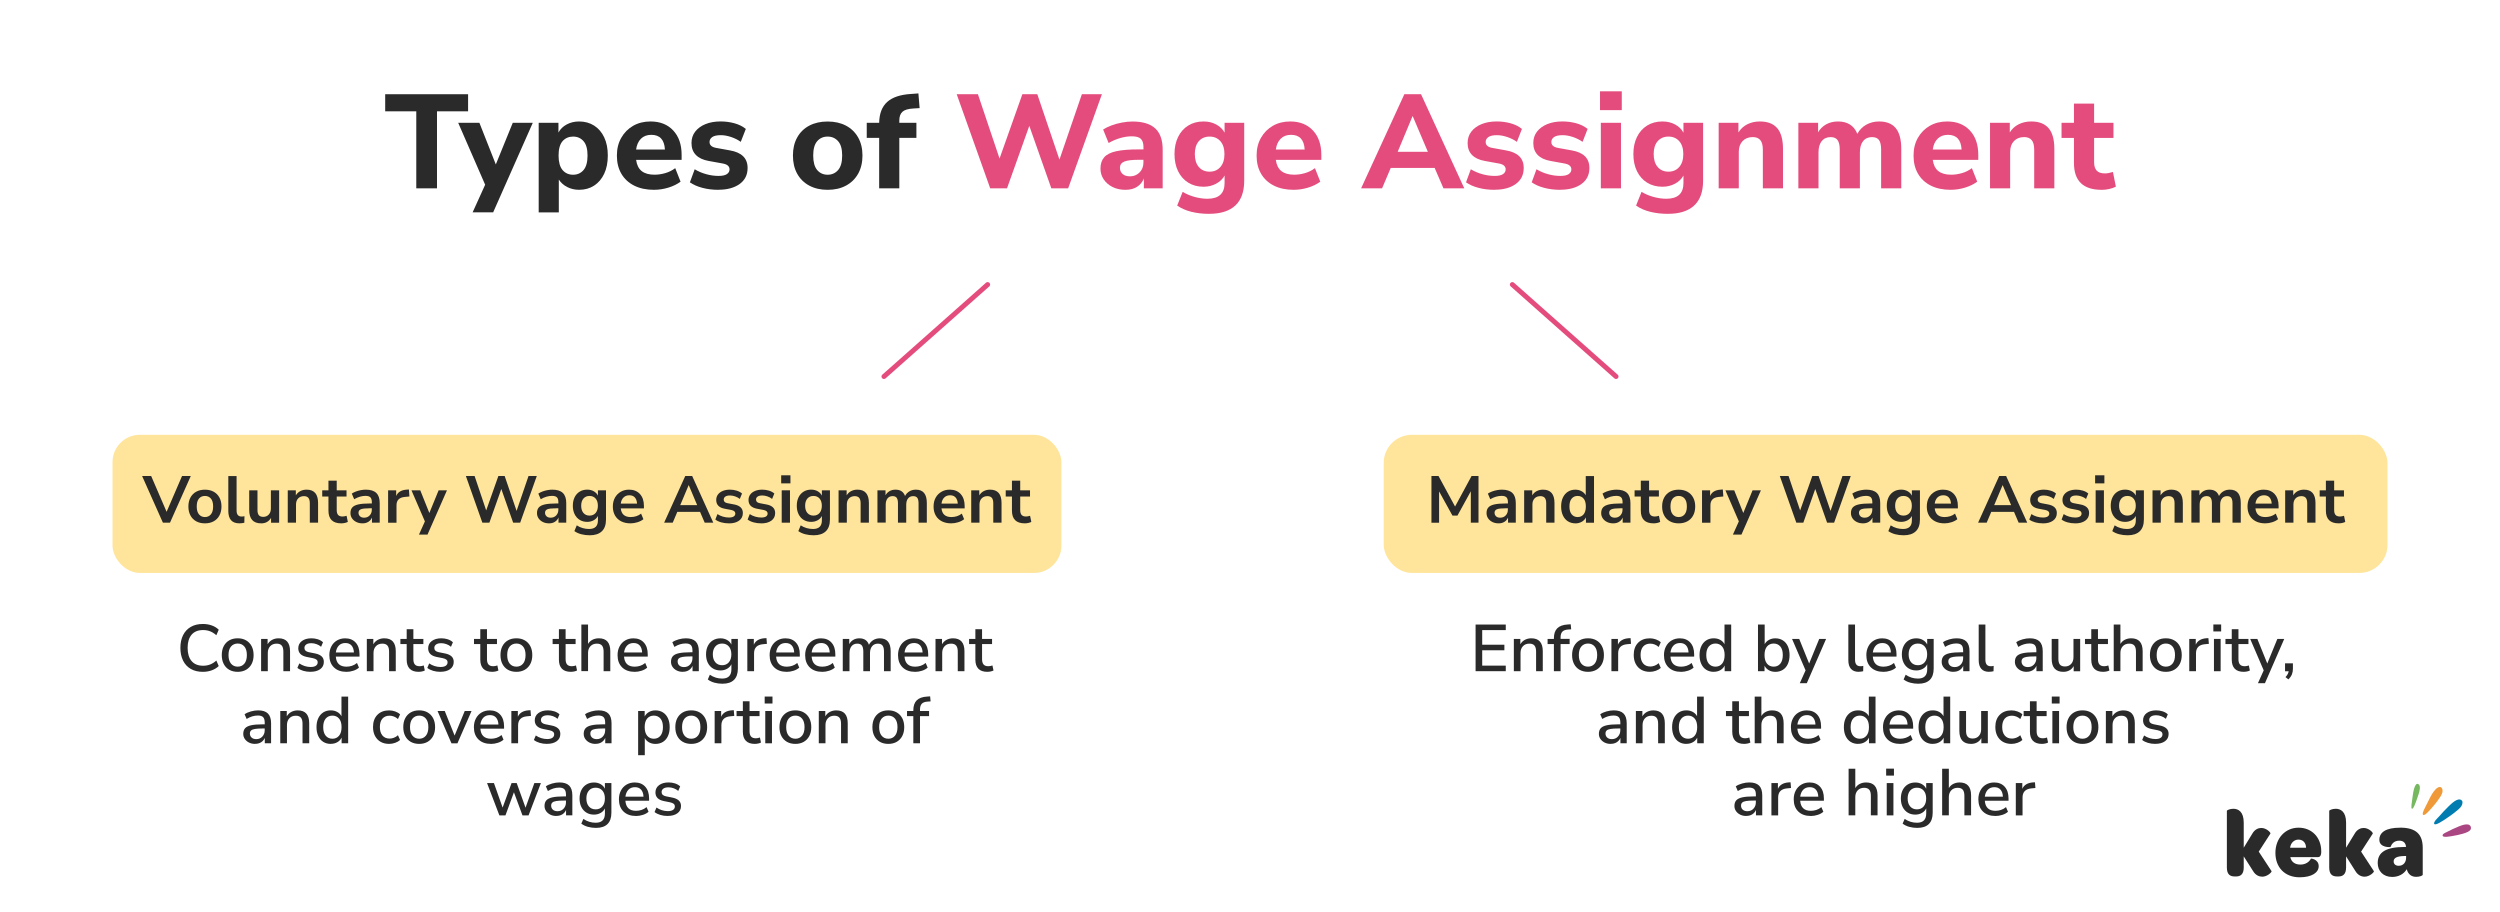 <?xml version="1.0" encoding="UTF-8"?><svg id="Layer_1" xmlns="http://www.w3.org/2000/svg" viewBox="0 0 1012.41 369.35"><path d="M972.01,335.18c-5.83,0-8.46,1.89-8.46,4.91,0,3.29,4.48,3.01,4.52,2.9.46-1.16,1.35-2.55,3.56-2.55,1.63,0,2.6.89,2.74,2.55h-.67c-7.5.04-10.81,2.12-10.81,6.5,0,3.32,2.31,5.64,5.86,5.64,2.56,0,4.73-1.16,5.9-3.13.54,2.05,1.88,3.09,3.84,3.09,1.32,0,2.63-.47,2.63-.86v-10.9c0-5.49-2.77-8.16-9.1-8.16ZM974.39,347.32c0,1.93-1.17,3.29-2.99,3.29-1.25,0-2.06-.66-2.06-1.78,0-1.47,1.45-2.09,4.2-2.17h.85v.66h0Z" style="fill:#2a2a2a; fill-rule:evenodd;"/><path d="M961.35,352.81l-5.19-7.93,4.73-7.31c.18-.43-1.64-2.28-3.7-2.28-1.17,0-2.63.58-3.59,2.24l-3.52,5.76v-10.13c0-4.52-2.24-5.64-4.2-5.64-1.39,0-2.63.58-2.63.85v22.96c0,2.74,1.28,3.6,3.09,3.6h.71c1.75,0,3.03-.93,3.03-3.6v-4.53l3.8,5.99c1,1.66,2.46,2.24,3.7,2.24,2.03,0,3.94-1.85,3.77-2.24Z" style="fill:#2a2a2a; fill-rule:evenodd;"/><path d="M930.85,335.18c-5.44,0-9.39,4.33-9.39,10.2s3.8,9.89,9.81,9.89c4.98,0,7.72-1.93,7.72-4.49,0-2.82-3.13-3.17-3.13-3.09-.67,1.32-2.13,2.43-4.27,2.43s-3.67-1-4.09-3.01h11.13c1.03,0,1.35-.81,1.39-1.93v-.46c0-5.53-3.77-9.54-9.18-9.54ZM927.41,343.3c.21-1.89,1.6-3.29,3.37-3.29,1.88,0,3.06,1.32,3.09,3.29h-6.47Z" style="fill:#2a2a2a; fill-rule:evenodd;"/><path d="M919.91,352.81l-5.2-7.93,4.73-7.31c.18-.43-1.63-2.28-3.7-2.28-1.17,0-2.63.58-3.59,2.24l-3.52,5.76v-10.13c0-4.52-2.24-5.64-4.2-5.64-1.39,0-2.63.58-2.63.85v22.96c0,2.74,1.28,3.6,3.09,3.6h.72c1.74,0,3.02-.93,3.02-3.6v-4.53l3.81,5.99c.99,1.66,2.46,2.24,3.7,2.24,2.01,0,3.94-1.85,3.76-2.24Z" style="fill:#2a2a2a; fill-rule:evenodd;"/><path d="M979.95,319.36c-.11,1.32-.73,2.93-.97,3.64-.89,2.62-1.7,4.72-2.23,4.51-.52-.22-.04-2.49.32-5.31.14-1.06.76-5.51,2.27-4.66.55.31.68,1.01.61,1.82Z" style="fill:#75b85f; fill-rule:evenodd;"/><path d="M988.82,321.64c-.13.29-.27.57-.42.8-.7,1.12-1.49,2.18-2.31,3.19-2.26,2.74-4.2,4.89-4.83,4.33-.63-.57.93-3.1,2.53-6.39.67-1.38,1.48-2.81,2.5-3.89.6-.63,1.79-1.5,2.5-.59.58.74.39,1.73.03,2.56Z" style="fill:#f09939; fill-rule:evenodd;"/><path d="M999.35,336.89c-.69.36-1.48.59-1.96.73-.73.21-1.47.39-2.21.55-3.16.65-5.78,1.08-6,.28-.2-.71,1.09-1.21,1.53-1.43,1.65-.84,3.33-1.69,5.05-2.36,1.13-.44,4.17-1.67,4.81.15.35.96-.35,1.63-1.21,2.09Z" style="fill:#aa4782; fill-rule:evenodd;"/><path d="M996.35,327c-.46.55-1.06,1.01-1.59,1.44-.82.69-1.67,1.34-2.54,1.95-3.22,2.26-5.92,4-6.42,3.28-.52-.75,1.57-2.62,1.93-3.02,1.24-1.39,2.48-2.8,3.83-4.07,1.02-.96,3.87-3.94,5.38-2.41.52.53.23,1.49-.06,2.07-.14.28-.31.53-.51.77Z" style="fill:#007cb0; fill-rule:evenodd;"/><path d="M168.58,76.27v-31.19h-12.59v-6.92h33.57v6.92h-12.59v31.19h-8.38Z" style="fill:#2a2a2a;"/><path d="M191.39,86l5.08-11.19-10.92-25.08h8.59l6.65,16.86,6.86-16.86h8.11l-16.05,36.27h-8.32Z" style="fill:#2a2a2a;"/><path d="M218.15,86v-36.27h8v3.95c.72-1.37,1.83-2.46,3.32-3.27,1.5-.81,3.18-1.22,5.05-1.22,2.31,0,4.33.56,6.08,1.67,1.75,1.12,3.11,2.7,4.08,4.76.97,2.05,1.46,4.5,1.46,7.35s-.49,5.31-1.46,7.38c-.97,2.07-2.33,3.68-4.08,4.81-1.75,1.14-3.78,1.7-6.08,1.7-1.77,0-3.38-.38-4.84-1.13-1.46-.76-2.59-1.77-3.38-3.03v13.3h-8.16ZM232.09,70.76c1.73,0,3.13-.63,4.22-1.89,1.08-1.26,1.62-3.22,1.62-5.89s-.54-4.57-1.62-5.81-2.49-1.86-4.22-1.86-3.19.62-4.27,1.86-1.62,3.18-1.62,5.81.54,4.63,1.62,5.89c1.08,1.26,2.5,1.89,4.27,1.89Z" style="fill:#2a2a2a;"/><path d="M264.9,76.87c-3.13,0-5.83-.57-8.08-1.7-2.25-1.13-3.98-2.74-5.19-4.81-1.21-2.07-1.81-4.51-1.81-7.32s.58-5.14,1.76-7.22c1.17-2.07,2.77-3.69,4.81-4.87,2.04-1.17,4.39-1.76,7.05-1.76,3.86,0,6.92,1.22,9.19,3.65,2.27,2.43,3.4,5.72,3.4,9.86v2.05h-18.43c.29,2.09,1.05,3.61,2.3,4.57,1.24.96,2.96,1.43,5.16,1.43,1.44,0,2.9-.22,4.38-.65,1.48-.43,2.81-1.1,4-2l2.16,5.46c-1.33,1.01-2.96,1.81-4.89,2.41-1.93.59-3.86.89-5.81.89ZM263.76,54.6c-1.73,0-3.13.52-4.19,1.57-1.06,1.05-1.72,2.51-1.97,4.38h11.67c-.22-3.96-2.05-5.95-5.51-5.95Z" style="fill:#2a2a2a;"/><path d="M290.95,76.87c-2.34,0-4.52-.27-6.54-.81-2.02-.54-3.69-1.28-5.03-2.22l1.95-5.3c1.33.83,2.86,1.49,4.57,1.97,1.71.49,3.41.73,5.11.73,1.51,0,2.63-.24,3.35-.73.72-.49,1.08-1.12,1.08-1.92,0-1.26-.92-2.05-2.76-2.38l-5.68-1.03c-2.27-.4-4-1.21-5.19-2.43-1.19-1.22-1.78-2.83-1.78-4.81,0-1.8.5-3.35,1.51-4.65,1.01-1.3,2.4-2.31,4.16-3.03,1.77-.72,3.8-1.08,6.11-1.08,1.91,0,3.77.24,5.57.73,1.8.49,3.35,1.25,4.65,2.3l-2.05,5.24c-1.08-.79-2.37-1.44-3.86-1.95-1.5-.5-2.89-.76-4.19-.76-1.62,0-2.79.26-3.51.78-.72.52-1.08,1.18-1.08,1.97,0,1.26.85,2.05,2.54,2.38l5.68,1.03c2.34.4,4.13,1.18,5.35,2.35,1.22,1.17,1.84,2.77,1.84,4.78,0,2.78-1.08,4.94-3.24,6.49-2.16,1.55-5.01,2.32-8.54,2.32Z" style="fill:#2a2a2a;"/><path d="M335.16,76.87c-2.85,0-5.32-.57-7.43-1.7-2.11-1.13-3.74-2.74-4.89-4.81-1.15-2.07-1.73-4.53-1.73-7.38s.58-5.25,1.73-7.32c1.15-2.07,2.78-3.67,4.89-4.78,2.11-1.12,4.58-1.67,7.43-1.67s5.32.56,7.43,1.67c2.11,1.12,3.75,2.71,4.92,4.78,1.17,2.07,1.76,4.51,1.76,7.32s-.59,5.31-1.76,7.38c-1.17,2.07-2.81,3.68-4.92,4.81-2.11,1.14-4.59,1.7-7.43,1.7ZM335.16,70.76c1.73,0,3.14-.63,4.24-1.89,1.1-1.26,1.65-3.22,1.65-5.89s-.55-4.57-1.65-5.81c-1.1-1.24-2.51-1.86-4.24-1.86s-3.14.62-4.22,1.86-1.62,3.18-1.62,5.81.54,4.63,1.62,5.89c1.08,1.26,2.49,1.89,4.22,1.89Z" style="fill:#2a2a2a;"/><path d="M356.03,76.27v-20.43h-5.03v-6.11h5.03c.07-3.75,1.16-6.57,3.27-8.46s5.32-2.96,9.65-3.22l2.97-.22.49,5.95-2.54.16c-2.09.11-3.56.55-4.41,1.32-.85.78-1.27,1.96-1.27,3.54v.92h6.92v6.11h-6.92v20.43h-8.16Z" style="fill:#2a2a2a;"/><path d="M401,76.27l-13.57-38.11h8.59l8.76,26.05,9.24-26.05h6.05l8.97,26.48,9.08-26.48h8.11l-13.67,38.11h-6.81l-8.92-25.3-9.03,25.3h-6.81Z" style="fill:#e44c7d;"/><path d="M455.8,76.87c-1.98,0-3.73-.38-5.24-1.13-1.51-.76-2.71-1.78-3.59-3.08-.88-1.3-1.32-2.76-1.32-4.38,0-1.91.5-3.44,1.51-4.59,1.01-1.15,2.65-1.97,4.92-2.46,2.27-.49,5.28-.73,9.03-.73h1.95v-.92c0-1.58-.36-2.71-1.08-3.38-.72-.67-1.95-1-3.68-1-1.44,0-2.96.23-4.57.68-1.6.45-3.2,1.13-4.78,2.03l-2.22-5.46c.94-.61,2.08-1.17,3.43-1.67,1.35-.5,2.77-.89,4.24-1.16,1.48-.27,2.88-.41,4.22-.41,4.11,0,7.17.93,9.19,2.78,2.02,1.86,3.03,4.73,3.03,8.62v15.67h-7.62v-4c-.54,1.41-1.45,2.52-2.73,3.35-1.28.83-2.84,1.24-4.68,1.24ZM457.64,71.41c1.51,0,2.79-.52,3.84-1.57,1.04-1.04,1.57-2.4,1.57-4.05v-1.08h-1.89c-2.78,0-4.74.24-5.89.73-1.15.49-1.73,1.32-1.73,2.51,0,1.01.35,1.84,1.05,2.49.7.65,1.72.97,3.05.97Z" style="fill:#e44c7d;"/><path d="M489.69,86.6c-2.56,0-4.95-.27-7.16-.81-2.22-.54-4.15-1.39-5.81-2.54l2.22-5.57c1.44.9,3.07,1.59,4.89,2.08,1.82.49,3.54.73,5.16.73,4.61,0,6.92-2.13,6.92-6.38v-3.03c-.72,1.37-1.86,2.47-3.41,3.3-1.55.83-3.24,1.24-5.08,1.24-2.38,0-4.45-.55-6.22-1.65-1.77-1.1-3.13-2.64-4.11-4.62-.97-1.98-1.46-4.3-1.46-6.97s.49-4.94,1.46-6.92c.97-1.98,2.34-3.52,4.11-4.62,1.77-1.1,3.84-1.65,6.22-1.65,1.91,0,3.62.41,5.14,1.24,1.51.83,2.63,1.93,3.35,3.3v-4h7.95v23.46c0,4.47-1.21,7.82-3.62,10.05-2.41,2.23-5.93,3.35-10.54,3.35ZM489.86,69.52c1.8,0,3.25-.63,4.35-1.89,1.1-1.26,1.65-3.01,1.65-5.24s-.55-3.97-1.65-5.22c-1.1-1.24-2.55-1.86-4.35-1.86s-3.3.62-4.38,1.86-1.62,2.98-1.62,5.22.54,3.98,1.62,5.24c1.08,1.26,2.54,1.89,4.38,1.89Z" style="fill:#e44c7d;"/><path d="M523.96,76.87c-3.13,0-5.83-.57-8.08-1.7-2.25-1.13-3.98-2.74-5.19-4.81-1.21-2.07-1.81-4.51-1.81-7.32s.58-5.14,1.76-7.22c1.17-2.07,2.77-3.69,4.81-4.87,2.04-1.17,4.39-1.76,7.05-1.76,3.86,0,6.92,1.22,9.19,3.65,2.27,2.43,3.4,5.72,3.4,9.86v2.05h-18.43c.29,2.09,1.05,3.61,2.3,4.57,1.24.96,2.96,1.43,5.16,1.43,1.44,0,2.9-.22,4.38-.65,1.48-.43,2.81-1.1,4-2l2.16,5.46c-1.33,1.01-2.96,1.81-4.89,2.41-1.93.59-3.86.89-5.81.89ZM522.83,54.6c-1.73,0-3.13.52-4.19,1.57-1.06,1.05-1.72,2.51-1.97,4.38h11.67c-.22-3.96-2.05-5.95-5.51-5.95Z" style="fill:#e44c7d;"/><path d="M551.2,76.27l17.51-38.11h6.76l17.51,38.11h-8.43l-3.57-8.27h-17.78l-3.51,8.27h-8.49ZM572.01,47.09l-6,14.38h12.22l-6.11-14.38h-.11Z" style="fill:#e44c7d;"/><path d="M605.25,76.87c-2.34,0-4.52-.27-6.54-.81-2.02-.54-3.69-1.28-5.03-2.22l1.95-5.3c1.33.83,2.86,1.49,4.57,1.97,1.71.49,3.41.73,5.11.73,1.51,0,2.63-.24,3.35-.73.72-.49,1.08-1.12,1.08-1.92,0-1.26-.92-2.05-2.76-2.38l-5.68-1.03c-2.27-.4-4-1.21-5.19-2.43-1.19-1.22-1.78-2.83-1.78-4.81,0-1.8.5-3.35,1.51-4.65,1.01-1.3,2.4-2.31,4.16-3.03,1.77-.72,3.8-1.08,6.11-1.08,1.91,0,3.77.24,5.57.73,1.8.49,3.35,1.25,4.65,2.3l-2.05,5.24c-1.08-.79-2.37-1.44-3.86-1.95-1.5-.5-2.89-.76-4.19-.76-1.62,0-2.79.26-3.51.78-.72.52-1.08,1.18-1.08,1.97,0,1.26.85,2.05,2.54,2.38l5.68,1.03c2.34.4,4.13,1.18,5.35,2.35,1.22,1.17,1.84,2.77,1.84,4.78,0,2.78-1.08,4.94-3.24,6.49-2.16,1.55-5.01,2.32-8.54,2.32Z" style="fill:#e44c7d;"/><path d="M631.85,76.87c-2.34,0-4.52-.27-6.54-.81-2.02-.54-3.69-1.28-5.03-2.22l1.95-5.3c1.33.83,2.86,1.49,4.57,1.97,1.71.49,3.41.73,5.11.73,1.51,0,2.63-.24,3.35-.73.72-.49,1.08-1.12,1.08-1.92,0-1.26-.92-2.05-2.76-2.38l-5.68-1.03c-2.27-.4-4-1.21-5.19-2.43-1.19-1.22-1.78-2.83-1.78-4.81,0-1.8.5-3.35,1.51-4.65,1.01-1.3,2.4-2.31,4.16-3.03,1.77-.72,3.8-1.08,6.11-1.08,1.91,0,3.77.24,5.57.73,1.8.49,3.35,1.25,4.65,2.3l-2.05,5.24c-1.08-.79-2.37-1.44-3.86-1.95-1.5-.5-2.89-.76-4.19-.76-1.62,0-2.79.26-3.51.78-.72.52-1.08,1.18-1.08,1.97,0,1.26.85,2.05,2.54,2.38l5.68,1.03c2.34.4,4.13,1.18,5.35,2.35,1.22,1.17,1.84,2.77,1.84,4.78,0,2.78-1.08,4.94-3.24,6.49-2.16,1.55-5.01,2.32-8.54,2.32Z" style="fill:#e44c7d;"/><path d="M647.95,44.6v-7.62h8.81v7.62h-8.81ZM648.28,76.27v-26.54h8.16v26.54h-8.16Z" style="fill:#e44c7d;"/><path d="M675.52,86.6c-2.56,0-4.95-.27-7.16-.81-2.22-.54-4.15-1.39-5.81-2.54l2.22-5.57c1.44.9,3.07,1.59,4.89,2.08,1.82.49,3.54.73,5.16.73,4.61,0,6.92-2.13,6.92-6.38v-3.03c-.72,1.37-1.86,2.47-3.41,3.3-1.55.83-3.24,1.24-5.08,1.24-2.38,0-4.45-.55-6.22-1.65-1.77-1.1-3.13-2.64-4.11-4.62-.97-1.98-1.46-4.3-1.46-6.97s.49-4.94,1.46-6.92c.97-1.98,2.34-3.52,4.11-4.62,1.77-1.1,3.84-1.65,6.22-1.65,1.91,0,3.62.41,5.14,1.24,1.51.83,2.63,1.93,3.35,3.3v-4h7.95v23.46c0,4.47-1.21,7.82-3.62,10.05-2.41,2.23-5.93,3.35-10.54,3.35ZM675.68,69.52c1.8,0,3.25-.63,4.35-1.89,1.1-1.26,1.65-3.01,1.65-5.24s-.55-3.97-1.65-5.22c-1.1-1.24-2.55-1.86-4.35-1.86s-3.3.62-4.38,1.86-1.62,2.98-1.62,5.22.54,3.98,1.62,5.24c1.08,1.26,2.54,1.89,4.38,1.89Z" style="fill:#e44c7d;"/><path d="M696,76.27v-26.54h8v3.89c.9-1.44,2.11-2.54,3.62-3.3,1.51-.76,3.21-1.13,5.08-1.13,3.13,0,5.48.91,7.03,2.73,1.55,1.82,2.32,4.62,2.32,8.4v15.95h-8.16v-15.57c0-1.84-.34-3.16-1.03-3.97-.69-.81-1.69-1.22-3.03-1.22-1.73,0-3.11.54-4.14,1.62-1.03,1.08-1.54,2.52-1.54,4.32v14.81h-8.16Z" style="fill:#e44c7d;"/><path d="M728.27,76.27v-26.54h8v3.84c.79-1.37,1.88-2.44,3.27-3.22,1.39-.77,3-1.16,4.84-1.16s3.47.41,4.78,1.24c1.31.83,2.31,2.09,3,3.78.83-1.58,2.03-2.82,3.59-3.7s3.31-1.32,5.22-1.32c3.03,0,5.28.91,6.76,2.73,1.48,1.82,2.22,4.62,2.22,8.4v15.95h-8.16v-15.67c0-1.76-.28-3.05-.84-3.86-.56-.81-1.51-1.22-2.84-1.22-1.55,0-2.76.54-3.62,1.62-.86,1.08-1.3,2.61-1.3,4.59v14.54h-8.16v-15.67c0-1.76-.29-3.05-.87-3.86-.58-.81-1.51-1.22-2.81-1.22-1.55,0-2.76.54-3.62,1.62-.87,1.08-1.3,2.61-1.3,4.59v14.54h-8.16Z" style="fill:#e44c7d;"/><path d="M790,76.87c-3.13,0-5.83-.57-8.08-1.7-2.25-1.13-3.98-2.74-5.19-4.81-1.21-2.07-1.81-4.51-1.81-7.32s.58-5.14,1.76-7.22c1.17-2.07,2.77-3.69,4.81-4.87,2.04-1.17,4.39-1.76,7.05-1.76,3.86,0,6.92,1.22,9.19,3.65,2.27,2.43,3.4,5.72,3.4,9.86v2.05h-18.43c.29,2.09,1.05,3.61,2.3,4.57,1.24.96,2.96,1.43,5.16,1.43,1.44,0,2.9-.22,4.38-.65,1.48-.43,2.81-1.1,4-2l2.16,5.46c-1.33,1.01-2.96,1.81-4.89,2.41-1.93.59-3.86.89-5.81.89ZM788.86,54.6c-1.73,0-3.13.52-4.19,1.57-1.06,1.05-1.72,2.51-1.97,4.38h11.67c-.22-3.96-2.05-5.95-5.51-5.95Z" style="fill:#e44c7d;"/><path d="M805.89,76.27v-26.54h8v3.89c.9-1.44,2.11-2.54,3.62-3.3,1.51-.76,3.21-1.13,5.08-1.13,3.13,0,5.48.91,7.03,2.73,1.55,1.82,2.32,4.62,2.32,8.4v15.95h-8.16v-15.57c0-1.84-.34-3.16-1.03-3.97-.69-.81-1.69-1.22-3.03-1.22-1.73,0-3.11.54-4.14,1.62-1.03,1.08-1.54,2.52-1.54,4.32v14.81h-8.16Z" style="fill:#e44c7d;"/><path d="M851.07,76.87c-7.46,0-11.19-3.62-11.19-10.86v-10.16h-5.03v-6.11h5.03v-7.78h8.16v7.78h7.84v6.11h-7.84v9.84c0,1.51.35,2.65,1.05,3.41s1.83,1.13,3.38,1.13c.47,0,.96-.05,1.49-.16.52-.11,1.09-.25,1.7-.43l1.19,5.95c-.76.4-1.66.71-2.7.95-1.05.23-2.07.35-3.08.35Z" style="fill:#e44c7d;"/><rect x="45.56" y="176.08" width="384.27" height="55.94" rx="11.07" ry="11.07" style="fill:#ffe59b;"/><path d="M65.97,211.67l-8.42-18.9h3.67l6.25,14.5,6.25-14.5h3.54l-8.42,18.9h-2.87Z" style="fill:#2a2a2a;"/><path d="M82.99,211.94c-1.36,0-2.54-.28-3.54-.83-1-.55-1.78-1.34-2.33-2.37-.55-1.03-.83-2.24-.83-3.63s.28-2.6.83-3.62c.55-1.02,1.33-1.81,2.33-2.36,1-.55,2.18-.83,3.54-.83s2.54.28,3.54.83c1,.55,1.78,1.34,2.33,2.36.55,1.02.83,2.22.83,3.62s-.28,2.61-.83,3.63c-.55,1.03-1.33,1.82-2.33,2.37-1,.55-2.18.83-3.54.83ZM82.99,209.39c1,0,1.8-.36,2.41-1.09.61-.72.91-1.79.91-3.2s-.3-2.5-.91-3.2c-.61-.71-1.41-1.06-2.41-1.06s-1.81.35-2.41,1.06c-.61.71-.91,1.77-.91,3.2s.3,2.48.91,3.2c.61.72,1.41,1.09,2.41,1.09Z" style="fill:#2a2a2a;"/><path d="M97.01,211.94c-1.55,0-2.7-.42-3.44-1.27-.74-.85-1.11-2.1-1.11-3.74v-14.15h3.35v13.99c0,1.61.68,2.41,2.04,2.41.2,0,.39,0,.59-.03.2-.02.38-.05.56-.11l-.05,2.65c-.64.16-1.29.24-1.93.24Z" style="fill:#2a2a2a;"/><path d="M105.75,211.94c-3.22,0-4.83-1.81-4.83-5.42v-7.96h3.35v8.02c0,.93.19,1.62.56,2.06.38.45.97.67,1.8.67.89,0,1.63-.31,2.2-.92.57-.62.86-1.43.86-2.45v-7.37h3.35v13.11h-3.27v-1.96c-.88,1.48-2.22,2.23-4.02,2.23Z" style="fill:#2a2a2a;"/><path d="M116.53,211.67v-13.11h3.27v2.04c.45-.75,1.05-1.32,1.81-1.72.76-.39,1.61-.59,2.56-.59,3.09,0,4.64,1.8,4.64,5.39v7.99h-3.35v-7.83c0-1.02-.19-1.76-.58-2.22-.38-.46-.98-.7-1.78-.7-.98,0-1.77.31-2.35.92-.58.62-.87,1.43-.87,2.45v7.37h-3.35Z" style="fill:#2a2a2a;"/><path d="M138.21,211.94c-3.47,0-5.2-1.72-5.2-5.15v-5.71h-2.52v-2.52h2.52v-3.91h3.35v3.91h3.97v2.52h-3.97v5.52c0,.86.19,1.5.56,1.93s.98.64,1.82.64c.25,0,.51-.03.78-.09s.54-.13.83-.2l.51,2.47c-.32.18-.73.32-1.22.43-.49.11-.97.16-1.43.16Z" style="fill:#2a2a2a;"/><path d="M146.82,211.94c-.95,0-1.79-.18-2.53-.55-.74-.37-1.32-.86-1.74-1.49-.42-.62-.63-1.33-.63-2.12,0-.97.25-1.73.75-2.29.5-.56,1.31-.97,2.44-1.22,1.13-.25,2.64-.38,4.53-.38h.94v-.56c0-.89-.2-1.54-.59-1.93-.39-.39-1.05-.59-1.98-.59-.73,0-1.48.11-2.25.33-.77.22-1.55.57-2.33,1.03l-.97-2.28c.46-.32,1.01-.6,1.65-.84.63-.24,1.3-.43,2.01-.56.71-.13,1.37-.2,2-.2,1.91,0,3.33.44,4.26,1.33.93.88,1.39,2.26,1.39,4.11v7.94h-3.14v-2.09c-.3.73-.79,1.31-1.45,1.73-.66.42-1.45.63-2.36.63ZM147.52,209.64c.88,0,1.6-.3,2.18-.91.58-.61.87-1.38.87-2.3v-.59h-.91c-1.68,0-2.85.13-3.5.39-.65.26-.98.73-.98,1.41,0,.59.21,1.07.62,1.45.41.38.98.56,1.72.56Z" style="fill:#2a2a2a;"/><path d="M157.17,211.67v-13.11h3.27v2.31c.64-1.55,2.02-2.41,4.13-2.57l1.02-.08.21,2.84-1.93.19c-2.2.21-3.3,1.34-3.3,3.38v7.05h-3.4Z" style="fill:#2a2a2a;"/><path d="M169.66,216.5l2.41-5.36-5.44-12.57h3.57l3.67,9.17,3.75-9.17h3.38l-7.88,17.93h-3.46Z" style="fill:#2a2a2a;"/><path d="M195.34,211.67l-6.68-18.9h3.54l4.69,13.94,4.93-13.94h2.55l4.83,14.13,4.83-14.13h3.35l-6.73,18.9h-2.84l-4.8-13.65-4.83,13.65h-2.84Z" style="fill:#2a2a2a;"/><path d="M222.36,211.94c-.95,0-1.79-.18-2.53-.55-.74-.37-1.32-.86-1.74-1.49-.42-.62-.63-1.33-.63-2.12,0-.97.25-1.73.75-2.29.5-.56,1.31-.97,2.44-1.22,1.13-.25,2.64-.38,4.53-.38h.94v-.56c0-.89-.2-1.54-.59-1.93-.39-.39-1.05-.59-1.98-.59-.73,0-1.48.11-2.25.33-.77.22-1.55.57-2.33,1.03l-.97-2.28c.46-.32,1.01-.6,1.65-.84.63-.24,1.3-.43,2.01-.56.71-.13,1.37-.2,2-.2,1.91,0,3.33.44,4.26,1.33.93.88,1.39,2.26,1.39,4.11v7.94h-3.14v-2.09c-.3.73-.79,1.31-1.45,1.73-.66.42-1.45.63-2.36.63ZM223.06,209.64c.88,0,1.6-.3,2.18-.91.58-.61.87-1.38.87-2.3v-.59h-.91c-1.68,0-2.85.13-3.5.39-.65.26-.98.73-.98,1.41,0,.59.21,1.07.62,1.45.41.38.98.56,1.72.56Z" style="fill:#2a2a2a;"/><path d="M238.82,216.77c-1.22,0-2.35-.14-3.42-.42-1.06-.28-2-.7-2.8-1.27l.97-2.33c.75.5,1.55.87,2.41,1.11.86.24,1.72.36,2.57.36,2.39,0,3.59-1.15,3.59-3.46v-1.8c-.38.73-.95,1.31-1.73,1.74-.78.43-1.64.64-2.59.64-1.18,0-2.21-.27-3.08-.82-.88-.54-1.55-1.31-2.04-2.29-.48-.98-.72-2.13-.72-3.43s.24-2.44.72-3.42c.48-.97,1.16-1.73,2.04-2.28.88-.54,1.9-.82,3.08-.82.98,0,1.86.22,2.63.66.77.44,1.33,1.02,1.69,1.76v-2.14h3.27v11.8c0,2.13-.56,3.73-1.69,4.8-1.13,1.07-2.76,1.61-4.91,1.61ZM238.74,208.8c1.04,0,1.86-.36,2.47-1.07.61-.71.91-1.69.91-2.92s-.3-2.2-.91-2.91c-.61-.71-1.43-1.06-2.47-1.06s-1.86.35-2.47,1.06c-.61.71-.91,1.68-.91,2.91s.3,2.21.91,2.92c.61.71,1.43,1.07,2.47,1.07Z" style="fill:#2a2a2a;"/><path d="M255.36,211.94c-1.48,0-2.76-.28-3.83-.83-1.07-.55-1.9-1.34-2.48-2.36-.58-1.02-.87-2.23-.87-3.62s.28-2.55.84-3.57,1.34-1.82,2.33-2.4,2.12-.87,3.39-.87c1.86,0,3.33.59,4.41,1.77,1.08,1.18,1.62,2.79,1.62,4.83v.99h-9.38c.25,2.34,1.59,3.51,4.02,3.51.73,0,1.47-.11,2.2-.33.73-.22,1.4-.58,2.01-1.06l.94,2.25c-.63.52-1.41.93-2.36,1.23-.95.3-1.89.46-2.84.46ZM254.88,200.57c-.98,0-1.78.3-2.39.91-.61.61-.97,1.43-1.1,2.47h6.59c-.07-1.09-.37-1.93-.9-2.51-.53-.58-1.26-.87-2.21-.87Z" style="fill:#2a2a2a;"/><path d="M268.95,211.67l8.55-18.9h2.81l8.55,18.9h-3.48l-1.88-4.37h-9.22l-1.85,4.37h-3.48ZM278.87,196.5l-3.4,8.07h6.86l-3.4-8.07h-.05Z" style="fill:#2a2a2a;"/><path d="M295.2,211.94c-1.11,0-2.14-.13-3.11-.4-.97-.27-1.77-.65-2.41-1.15l.86-2.2c.66.45,1.4.79,2.22,1.03.82.24,1.64.36,2.47.36s1.5-.15,1.92-.44c.42-.29.63-.68.63-1.17,0-.75-.55-1.23-1.66-1.45l-2.68-.51c-2.27-.43-3.4-1.61-3.4-3.54,0-.86.24-1.6.71-2.22.47-.63,1.13-1.11,1.97-1.45.84-.34,1.8-.51,2.9-.51.93,0,1.82.13,2.68.39s1.59.65,2.2,1.17l-.91,2.2c-.52-.43-1.14-.77-1.86-1.02-.72-.25-1.42-.38-2.08-.38-.88,0-1.52.15-1.94.46-.42.3-.63.71-.63,1.21,0,.79.51,1.27,1.53,1.45l2.68.51c1.16.21,2.04.61,2.64,1.18.6.57.9,1.34.9,2.31,0,1.3-.51,2.33-1.53,3.07-1.02.74-2.38,1.11-4.07,1.11Z" style="fill:#2a2a2a;"/><path d="M308.28,211.94c-1.11,0-2.14-.13-3.11-.4-.97-.27-1.77-.65-2.41-1.15l.86-2.2c.66.45,1.4.79,2.22,1.03.82.24,1.64.36,2.47.36s1.5-.15,1.92-.44c.42-.29.63-.68.63-1.17,0-.75-.55-1.23-1.66-1.45l-2.68-.51c-2.27-.43-3.4-1.61-3.4-3.54,0-.86.24-1.6.71-2.22.47-.63,1.13-1.11,1.97-1.45.84-.34,1.8-.51,2.9-.51.93,0,1.82.13,2.68.39s1.59.65,2.2,1.17l-.91,2.2c-.52-.43-1.14-.77-1.86-1.02-.72-.25-1.42-.38-2.08-.38-.88,0-1.52.15-1.94.46-.42.3-.63.71-.63,1.21,0,.79.51,1.27,1.53,1.45l2.68.51c1.16.21,2.04.61,2.64,1.18.6.57.9,1.34.9,2.31,0,1.3-.51,2.33-1.53,3.07-1.02.74-2.38,1.11-4.07,1.11Z" style="fill:#2a2a2a;"/><path d="M316.35,195.75v-3.27h3.75v3.27h-3.75ZM316.56,211.67v-13.11h3.35v13.11h-3.35Z" style="fill:#2a2a2a;"/><path d="M329.51,216.77c-1.22,0-2.35-.14-3.42-.42-1.06-.28-2-.7-2.8-1.27l.97-2.33c.75.5,1.55.87,2.41,1.11.86.24,1.72.36,2.57.36,2.39,0,3.59-1.15,3.59-3.46v-1.8c-.38.73-.95,1.31-1.73,1.74-.78.43-1.64.64-2.59.64-1.18,0-2.21-.27-3.08-.82-.88-.54-1.55-1.31-2.04-2.29-.48-.98-.72-2.13-.72-3.43s.24-2.44.72-3.42c.48-.97,1.16-1.73,2.04-2.28.88-.54,1.9-.82,3.08-.82.98,0,1.86.22,2.63.66.77.44,1.33,1.02,1.69,1.76v-2.14h3.27v11.8c0,2.13-.56,3.73-1.69,4.8-1.13,1.07-2.76,1.61-4.91,1.61ZM329.43,208.8c1.04,0,1.86-.36,2.47-1.07.61-.71.91-1.69.91-2.92s-.3-2.2-.91-2.91c-.61-.71-1.43-1.06-2.47-1.06s-1.86.35-2.47,1.06c-.61.71-.91,1.68-.91,2.91s.3,2.21.91,2.92c.61.71,1.43,1.07,2.47,1.07Z" style="fill:#2a2a2a;"/><path d="M339.59,211.67v-13.11h3.27v2.04c.45-.75,1.05-1.32,1.81-1.72.76-.39,1.61-.59,2.56-.59,3.09,0,4.64,1.8,4.64,5.39v7.99h-3.35v-7.83c0-1.02-.19-1.76-.58-2.22-.38-.46-.98-.7-1.78-.7-.98,0-1.77.31-2.35.92-.58.62-.87,1.43-.87,2.45v7.37h-3.35Z" style="fill:#2a2a2a;"/><path d="M355.33,211.67v-13.11h3.27v2.01c.39-.71.94-1.27,1.64-1.68.7-.4,1.5-.6,2.41-.6,1.97,0,3.25.86,3.86,2.57.41-.8,1-1.43,1.77-1.89.77-.46,1.64-.68,2.63-.68,2.95,0,4.42,1.8,4.42,5.39v7.99h-3.35v-7.85c0-1-.17-1.73-.5-2.2-.33-.46-.89-.7-1.68-.7-.88,0-1.56.31-2.06.92-.5.62-.75,1.47-.75,2.56v7.26h-3.35v-7.85c0-1-.17-1.73-.5-2.2-.33-.46-.88-.7-1.65-.7-.88,0-1.56.31-2.06.92-.5.62-.75,1.47-.75,2.56v7.26h-3.35Z" style="fill:#2a2a2a;"/><path d="M385.24,211.94c-1.48,0-2.76-.28-3.83-.83-1.07-.55-1.9-1.34-2.48-2.36-.58-1.02-.87-2.23-.87-3.62s.28-2.55.84-3.57,1.34-1.82,2.33-2.4,2.12-.87,3.39-.87c1.86,0,3.33.59,4.41,1.77,1.08,1.18,1.62,2.79,1.62,4.83v.99h-9.38c.25,2.34,1.59,3.51,4.02,3.51.73,0,1.47-.11,2.2-.33.73-.22,1.4-.58,2.01-1.06l.94,2.25c-.63.52-1.41.93-2.36,1.23-.95.3-1.89.46-2.84.46ZM384.76,200.57c-.98,0-1.78.3-2.39.91-.61.61-.97,1.43-1.1,2.47h6.59c-.07-1.09-.37-1.93-.9-2.51-.53-.58-1.26-.87-2.21-.87Z" style="fill:#2a2a2a;"/><path d="M393.31,211.67v-13.11h3.27v2.04c.45-.75,1.05-1.32,1.81-1.72.76-.39,1.61-.59,2.56-.59,3.09,0,4.64,1.8,4.64,5.39v7.99h-3.35v-7.83c0-1.02-.19-1.76-.58-2.22-.38-.46-.98-.7-1.78-.7-.98,0-1.77.31-2.35.92-.58.62-.87,1.43-.87,2.45v7.37h-3.35Z" style="fill:#2a2a2a;"/><path d="M415,211.94c-3.47,0-5.2-1.72-5.2-5.15v-5.71h-2.52v-2.52h2.52v-3.91h3.35v3.91h3.97v2.52h-3.97v5.52c0,.86.19,1.5.56,1.93s.98.64,1.82.64c.25,0,.51-.03.78-.09s.54-.13.83-.2l.51,2.47c-.32.18-.73.32-1.22.43-.49.11-.97.16-1.43.16Z" style="fill:#2a2a2a;"/><path d="M82.17,272.07c-1.91,0-3.55-.39-4.91-1.18-1.36-.79-2.4-1.91-3.12-3.36-.72-1.46-1.09-3.18-1.09-5.16s.36-3.7,1.09-5.15c.72-1.45,1.76-2.56,3.12-3.35,1.36-.79,2.99-1.18,4.91-1.18,1.29,0,2.49.2,3.61.6,1.12.4,2.05.98,2.8,1.73l-.97,2.23c-.82-.73-1.67-1.26-2.53-1.6-.87-.33-1.81-.5-2.83-.5-2.04,0-3.59.63-4.66,1.88-1.07,1.25-1.61,3.03-1.61,5.33s.54,4.09,1.61,5.35c1.07,1.26,2.63,1.89,4.66,1.89,1.02,0,1.96-.17,2.83-.5.87-.33,1.71-.86,2.53-1.6l.97,2.23c-.75.73-1.68,1.3-2.8,1.72-1.12.41-2.32.62-3.61.62Z" style="fill:#2a2a2a;"/><path d="M96.27,272.07c-1.32,0-2.47-.28-3.43-.83-.97-.55-1.71-1.34-2.24-2.35-.53-1.01-.79-2.21-.79-3.61s.26-2.6.79-3.61c.53-1.01,1.27-1.79,2.24-2.35s2.11-.83,3.43-.83,2.41.28,3.38.83c.96.55,1.72,1.34,2.25,2.35s.8,2.21.8,3.61-.27,2.6-.8,3.61-1.29,1.79-2.25,2.35c-.97.55-2.09.83-3.38.83ZM96.27,269.97c1.11,0,2-.4,2.68-1.21.68-.8,1.02-1.97,1.02-3.49s-.34-2.68-1.02-3.47c-.68-.79-1.57-1.19-2.68-1.19s-2.03.4-2.71,1.19c-.68.79-1.02,1.95-1.02,3.47s.34,2.68,1.02,3.49c.68.8,1.58,1.21,2.71,1.21Z" style="fill:#2a2a2a;"/><path d="M105.74,271.82v-13.08h2.63v2.17c.45-.79,1.06-1.38,1.84-1.8.78-.41,1.65-.62,2.61-.62,3.09,0,4.64,1.75,4.64,5.25v8.07h-2.71v-7.91c0-1.13-.22-1.95-.66-2.47-.44-.52-1.12-.78-2.05-.78-1.09,0-1.96.34-2.61,1.03-.65.69-.98,1.59-.98,2.72v7.4h-2.71Z" style="fill:#2a2a2a;"/><path d="M125.76,272.07c-1.07,0-2.07-.14-3-.42-.93-.28-1.71-.67-2.33-1.17l.78-1.82c.66.46,1.39.82,2.18,1.07.8.25,1.6.38,2.4.38.95,0,1.66-.17,2.14-.51.48-.34.72-.8.72-1.37,0-.46-.16-.83-.48-1.09-.32-.26-.8-.46-1.45-.6l-2.55-.51c-2.25-.46-3.38-1.63-3.38-3.49,0-1.23.49-2.22,1.47-2.95.98-.73,2.27-1.1,3.86-1.1.91,0,1.78.13,2.61.4.83.27,1.52.67,2.08,1.21l-.78,1.82c-.54-.46-1.15-.82-1.85-1.07-.7-.25-1.39-.38-2.06-.38-.93,0-1.64.17-2.12.52-.48.35-.72.82-.72,1.41,0,.89.59,1.46,1.77,1.71l2.55.51c1.16.23,2.04.63,2.64,1.18.6.55.9,1.3.9,2.25,0,1.25-.49,2.23-1.47,2.94-.98.71-2.29,1.06-3.91,1.06Z" style="fill:#2a2a2a;"/><path d="M140.29,272.07c-2.14,0-3.83-.6-5.07-1.81s-1.85-2.85-1.85-4.95c0-1.34.27-2.52.82-3.55.54-1.03,1.3-1.83,2.27-2.4.97-.57,2.07-.86,3.32-.86,1.8,0,3.23.58,4.26,1.73,1.04,1.15,1.55,2.74,1.55,4.76v.91h-9.6c.2,2.72,1.64,4.08,4.32,4.08.75,0,1.49-.12,2.21-.35.72-.23,1.41-.62,2.05-1.15l.8,1.88c-.59.54-1.35.96-2.28,1.26-.93.3-1.87.46-2.81.46ZM139.89,260.4c-1.13,0-2.02.35-2.68,1.04-.66.7-1.06,1.63-1.21,2.79h7.32c-.05-1.21-.38-2.16-.97-2.83s-1.41-1-2.47-1Z" style="fill:#2a2a2a;"/><path d="M148.55,271.82v-13.08h2.63v2.17c.45-.79,1.06-1.38,1.84-1.8.78-.41,1.65-.62,2.61-.62,3.09,0,4.64,1.75,4.64,5.25v8.07h-2.71v-7.91c0-1.13-.22-1.95-.66-2.47-.44-.52-1.12-.78-2.05-.78-1.09,0-1.96.34-2.61,1.03-.65.69-.98,1.59-.98,2.72v7.4h-2.71Z" style="fill:#2a2a2a;"/><path d="M169.57,272.07c-1.64,0-2.87-.42-3.67-1.26-.8-.84-1.21-2.05-1.21-3.65v-6.33h-2.55v-2.09h2.55v-3.94h2.71v3.94h4.05v2.09h-4.05v6.11c0,.95.2,1.66.6,2.14s1.06.72,1.97.72c.29,0,.56-.03.83-.09s.54-.14.8-.23l.43,2.04c-.27.16-.64.29-1.11.39-.47.1-.92.15-1.35.15Z" style="fill:#2a2a2a;"/><path d="M178.36,272.07c-1.07,0-2.07-.14-3-.42-.93-.28-1.71-.67-2.33-1.17l.78-1.82c.66.46,1.39.82,2.18,1.07.8.25,1.6.38,2.4.38.95,0,1.66-.17,2.14-.51.48-.34.72-.8.72-1.37,0-.46-.16-.83-.48-1.09-.32-.26-.8-.46-1.45-.6l-2.55-.51c-2.25-.46-3.38-1.63-3.38-3.49,0-1.23.49-2.22,1.47-2.95.98-.73,2.27-1.1,3.86-1.1.91,0,1.78.13,2.61.4.83.27,1.52.67,2.08,1.21l-.78,1.82c-.54-.46-1.15-.82-1.85-1.07-.7-.25-1.39-.38-2.06-.38-.93,0-1.64.17-2.12.52-.48.35-.72.82-.72,1.41,0,.89.59,1.46,1.77,1.71l2.55.51c1.16.23,2.04.63,2.64,1.18.6.55.9,1.3.9,2.25,0,1.25-.49,2.23-1.47,2.94-.98.71-2.29,1.06-3.91,1.06Z" style="fill:#2a2a2a;"/><path d="M199.38,272.07c-1.64,0-2.87-.42-3.67-1.26-.8-.84-1.21-2.05-1.21-3.65v-6.33h-2.55v-2.09h2.55v-3.94h2.71v3.94h4.05v2.09h-4.05v6.11c0,.95.2,1.66.6,2.14s1.06.72,1.97.72c.29,0,.56-.03.83-.09s.54-.14.8-.23l.43,2.04c-.27.16-.64.29-1.11.39-.47.1-.92.15-1.35.15Z" style="fill:#2a2a2a;"/><path d="M209.13,272.07c-1.32,0-2.47-.28-3.43-.83-.97-.55-1.71-1.34-2.24-2.35-.53-1.01-.79-2.21-.79-3.61s.26-2.6.79-3.61c.53-1.01,1.27-1.79,2.24-2.35s2.11-.83,3.43-.83,2.41.28,3.38.83c.96.55,1.72,1.34,2.25,2.35s.8,2.21.8,3.61-.27,2.6-.8,3.61-1.29,1.79-2.25,2.35c-.97.55-2.09.83-3.38.83ZM209.13,269.97c1.11,0,2-.4,2.68-1.21.68-.8,1.02-1.97,1.02-3.49s-.34-2.68-1.02-3.47c-.68-.79-1.57-1.19-2.68-1.19s-2.03.4-2.71,1.19c-.68.79-1.02,1.95-1.02,3.47s.34,2.68,1.02,3.49c.68.8,1.58,1.21,2.71,1.21Z" style="fill:#2a2a2a;"/><path d="M231.22,272.07c-1.64,0-2.87-.42-3.67-1.26-.8-.84-1.21-2.05-1.21-3.65v-6.33h-2.55v-2.09h2.55v-3.94h2.71v3.94h4.05v2.09h-4.05v6.11c0,.95.2,1.66.6,2.14s1.06.72,1.97.72c.29,0,.56-.03.83-.09s.54-.14.8-.23l.43,2.04c-.27.16-.64.29-1.11.39-.47.1-.92.15-1.35.15Z" style="fill:#2a2a2a;"/><path d="M235.43,271.82v-18.9h2.71v7.85c.45-.75,1.05-1.32,1.81-1.7.76-.38,1.61-.58,2.56-.58,3.09,0,4.64,1.75,4.64,5.25v8.07h-2.71v-7.91c0-1.13-.22-1.95-.66-2.47-.44-.52-1.12-.78-2.05-.78-1.09,0-1.96.34-2.61,1.03-.65.69-.98,1.59-.98,2.72v7.4h-2.71Z" style="fill:#2a2a2a;"/><path d="M257.01,272.07c-2.14,0-3.83-.6-5.07-1.81s-1.85-2.85-1.85-4.95c0-1.34.27-2.52.82-3.55.54-1.03,1.3-1.83,2.27-2.4.97-.57,2.07-.86,3.32-.86,1.8,0,3.23.58,4.26,1.73,1.04,1.15,1.55,2.74,1.55,4.76v.91h-9.6c.2,2.72,1.64,4.08,4.32,4.08.75,0,1.49-.12,2.21-.35.72-.23,1.41-.62,2.05-1.15l.8,1.88c-.59.54-1.35.96-2.28,1.26-.93.3-1.87.46-2.81.46ZM256.61,260.4c-1.13,0-2.02.35-2.68,1.04-.66.7-1.06,1.63-1.21,2.79h7.32c-.05-1.21-.38-2.16-.97-2.83s-1.41-1-2.47-1Z" style="fill:#2a2a2a;"/><path d="M276.5,272.07c-.91,0-1.72-.18-2.44-.54-.71-.36-1.28-.84-1.7-1.45-.42-.61-.63-1.3-.63-2.06,0-.96.25-1.72.74-2.28.49-.55,1.3-.96,2.44-1.21,1.13-.25,2.67-.38,4.6-.38h.91v-.7c0-1.02-.21-1.75-.64-2.2-.43-.45-1.14-.67-2.12-.67-.75,0-1.5.11-2.25.33-.75.22-1.52.58-2.31,1.06l-.83-1.9c.68-.48,1.53-.87,2.55-1.15s1.99-.43,2.92-.43c1.79,0,3.11.42,3.97,1.27.86.85,1.29,2.18,1.29,3.98v8.07h-2.55v-2.17c-.32.75-.82,1.34-1.5,1.77-.68.43-1.49.64-2.44.64ZM277.04,270.14c.97,0,1.77-.34,2.41-1.02.64-.68.97-1.54.97-2.57v-.72h-.88c-1.3,0-2.33.06-3.07.19-.74.12-1.27.33-1.58.63-.31.29-.47.7-.47,1.22,0,.68.23,1.23.7,1.65.46.42,1.11.63,1.93.63Z" style="fill:#2a2a2a;"/><path d="M292.64,276.89c-1.18,0-2.28-.14-3.3-.42-1.02-.28-1.92-.71-2.71-1.3l.83-1.93c.79.54,1.59.93,2.41,1.18.82.25,1.68.38,2.57.38,2.5,0,3.75-1.25,3.75-3.75v-2.06c-.38.79-.96,1.4-1.76,1.85-.8.45-1.68.67-2.67.67-1.18,0-2.21-.27-3.08-.82-.88-.54-1.55-1.3-2.04-2.28-.48-.97-.72-2.11-.72-3.42s.24-2.42.72-3.39c.48-.97,1.16-1.73,2.04-2.28.88-.54,1.9-.82,3.08-.82,1,0,1.89.22,2.68.67.79.45,1.37,1.06,1.74,1.85v-2.28h2.63v11.98c0,2.06-.53,3.6-1.58,4.62-1.05,1.03-2.59,1.54-4.61,1.54ZM292.42,269.39c1.14,0,2.06-.39,2.73-1.18.68-.79,1.02-1.86,1.02-3.22s-.34-2.43-1.02-3.2c-.68-.78-1.59-1.17-2.73-1.17s-2.06.39-2.73,1.17c-.68.78-1.02,1.84-1.02,3.2s.34,2.43,1.02,3.22c.68.79,1.59,1.18,2.73,1.18Z" style="fill:#2a2a2a;"/><path d="M302.64,271.82v-13.08h2.63v2.33c.68-1.55,2.09-2.42,4.24-2.6l.88-.05.19,2.31-1.64.16c-2.38.23-3.57,1.46-3.57,3.67v7.26h-2.73Z" style="fill:#2a2a2a;"/><path d="M318.59,272.07c-2.14,0-3.83-.6-5.07-1.81s-1.85-2.85-1.85-4.95c0-1.34.27-2.52.82-3.55.54-1.03,1.3-1.83,2.27-2.4.97-.57,2.07-.86,3.32-.86,1.8,0,3.23.58,4.26,1.73,1.04,1.15,1.55,2.74,1.55,4.76v.91h-9.6c.2,2.72,1.64,4.08,4.32,4.08.75,0,1.49-.12,2.21-.35.72-.23,1.41-.62,2.05-1.15l.8,1.88c-.59.54-1.35.96-2.28,1.26-.93.3-1.87.46-2.81.46ZM318.19,260.4c-1.13,0-2.02.35-2.68,1.04-.66.7-1.06,1.63-1.21,2.79h7.32c-.05-1.21-.38-2.16-.97-2.83s-1.41-1-2.47-1Z" style="fill:#2a2a2a;"/><path d="M332.98,272.07c-2.14,0-3.83-.6-5.07-1.81s-1.85-2.85-1.85-4.95c0-1.34.27-2.52.82-3.55.54-1.03,1.3-1.83,2.27-2.4.97-.57,2.07-.86,3.32-.86,1.8,0,3.23.58,4.26,1.73,1.04,1.15,1.55,2.74,1.55,4.76v.91h-9.6c.2,2.72,1.64,4.08,4.32,4.08.75,0,1.49-.12,2.21-.35.72-.23,1.41-.62,2.05-1.15l.8,1.88c-.59.54-1.35.96-2.28,1.26-.93.3-1.87.46-2.81.46ZM332.58,260.4c-1.13,0-2.02.35-2.68,1.04-.66.7-1.06,1.63-1.21,2.79h7.32c-.05-1.21-.38-2.16-.97-2.83s-1.41-1-2.47-1Z" style="fill:#2a2a2a;"/><path d="M341.29,271.82v-13.08h2.63v2.12c.39-.75.94-1.33,1.64-1.74.7-.41,1.51-.62,2.44-.62,2,0,3.3.88,3.89,2.63.41-.82,1-1.46,1.77-1.93.77-.46,1.64-.7,2.63-.7,2.93,0,4.4,1.75,4.4,5.25v8.07h-2.71v-7.94c0-1.11-.19-1.92-.58-2.44-.38-.52-1.01-.78-1.89-.78-.98,0-1.76.34-2.33,1.03-.57.69-.86,1.62-.86,2.8v7.32h-2.71v-7.94c0-1.11-.19-1.92-.56-2.44-.38-.52-1-.78-1.88-.78-.98,0-1.76.34-2.32,1.03-.56.69-.84,1.62-.84,2.8v7.32h-2.71Z" style="fill:#2a2a2a;"/><path d="M370.59,272.07c-2.14,0-3.83-.6-5.07-1.81s-1.85-2.85-1.85-4.95c0-1.34.27-2.52.82-3.55.54-1.03,1.3-1.83,2.27-2.4.97-.57,2.07-.86,3.32-.86,1.8,0,3.23.58,4.26,1.73,1.04,1.15,1.55,2.74,1.55,4.76v.91h-9.6c.2,2.72,1.64,4.08,4.32,4.08.75,0,1.49-.12,2.21-.35.72-.23,1.41-.62,2.05-1.15l.8,1.88c-.59.54-1.35.96-2.28,1.26-.93.3-1.87.46-2.81.46ZM370.19,260.4c-1.13,0-2.02.35-2.68,1.04-.66.7-1.06,1.63-1.21,2.79h7.32c-.05-1.21-.38-2.16-.97-2.83s-1.41-1-2.47-1Z" style="fill:#2a2a2a;"/><path d="M378.85,271.82v-13.08h2.63v2.17c.45-.79,1.06-1.38,1.84-1.8.78-.41,1.65-.62,2.61-.62,3.09,0,4.64,1.75,4.64,5.25v8.07h-2.71v-7.91c0-1.13-.22-1.95-.66-2.47-.44-.52-1.12-.78-2.05-.78-1.09,0-1.96.34-2.61,1.03-.65.69-.98,1.59-.98,2.72v7.4h-2.71Z" style="fill:#2a2a2a;"/><path d="M399.87,272.07c-1.64,0-2.87-.42-3.67-1.26-.8-.84-1.21-2.05-1.21-3.65v-6.33h-2.55v-2.09h2.55v-3.94h2.71v3.94h4.05v2.09h-4.05v6.11c0,.95.2,1.66.6,2.14s1.06.72,1.97.72c.29,0,.56-.03.83-.09s.54-.14.8-.23l.43,2.04c-.27.16-.64.29-1.11.39-.47.1-.92.15-1.35.15Z" style="fill:#2a2a2a;"/><path d="M103.28,301.25c-.91,0-1.72-.18-2.44-.54-.71-.36-1.28-.84-1.7-1.45-.42-.61-.63-1.3-.63-2.06,0-.96.25-1.72.74-2.28.49-.55,1.3-.96,2.44-1.21,1.13-.25,2.67-.38,4.6-.38h.91v-.7c0-1.02-.21-1.75-.64-2.2-.43-.45-1.14-.67-2.12-.67-.75,0-1.5.11-2.25.33-.75.22-1.52.58-2.31,1.06l-.83-1.9c.68-.48,1.53-.87,2.55-1.15s1.99-.43,2.92-.43c1.79,0,3.11.42,3.97,1.27.86.85,1.29,2.18,1.29,3.98v8.07h-2.55v-2.17c-.32.75-.82,1.34-1.5,1.77-.68.43-1.49.64-2.44.64ZM103.82,299.32c.97,0,1.77-.34,2.41-1.02.64-.68.97-1.54.97-2.57v-.72h-.88c-1.3,0-2.33.06-3.07.19-.74.12-1.27.33-1.58.63-.31.29-.47.7-.47,1.22,0,.68.23,1.23.7,1.65.46.42,1.11.63,1.93.63Z" style="fill:#2a2a2a;"/><path d="M113.5,301.01v-13.08h2.63v2.17c.45-.79,1.06-1.38,1.84-1.8.78-.41,1.65-.62,2.61-.62,3.09,0,4.64,1.75,4.64,5.25v8.07h-2.71v-7.91c0-1.13-.22-1.95-.66-2.47-.44-.52-1.12-.78-2.05-.78-1.09,0-1.96.34-2.61,1.03-.65.69-.98,1.59-.98,2.72v7.4h-2.71Z" style="fill:#2a2a2a;"/><path d="M133.93,301.25c-1.14,0-2.15-.27-3.02-.82-.87-.54-1.54-1.33-2.02-2.35s-.72-2.23-.72-3.62.24-2.6.72-3.61,1.15-1.79,2.01-2.35c.86-.55,1.87-.83,3.03-.83.98,0,1.86.21,2.63.64.77.43,1.34,1.01,1.72,1.74v-7.96h2.71v18.9h-2.65v-2.28c-.38.79-.95,1.4-1.73,1.85s-1.67.67-2.67.67ZM134.62,299.16c1.11,0,2-.4,2.68-1.21.68-.8,1.02-1.97,1.02-3.49s-.34-2.68-1.02-3.47c-.68-.79-1.57-1.19-2.68-1.19s-2.03.4-2.71,1.19c-.68.79-1.02,1.95-1.02,3.47s.34,2.68,1.02,3.49c.68.8,1.58,1.21,2.71,1.21Z" style="fill:#2a2a2a;"/><path d="M157.6,301.25c-1.34,0-2.5-.28-3.47-.84-.97-.56-1.73-1.36-2.27-2.39-.54-1.03-.8-2.24-.8-3.63,0-2.07.59-3.71,1.77-4.91s2.77-1.8,4.77-1.8c.82,0,1.64.14,2.44.43s1.47.68,1.98,1.18l-.86,1.9c-.5-.46-1.05-.81-1.65-1.03-.6-.22-1.17-.33-1.7-.33-1.27,0-2.25.4-2.94,1.19-.69.8-1.03,1.93-1.03,3.39s.34,2.61,1.03,3.44c.69.83,1.67,1.25,2.94,1.25.54,0,1.1-.11,1.7-.33.6-.22,1.15-.57,1.65-1.03l.86,1.93c-.52.48-1.18.87-2,1.15-.81.29-1.62.43-2.43.43Z" style="fill:#2a2a2a;"/><path d="M169.77,301.25c-1.32,0-2.47-.28-3.43-.83-.97-.55-1.71-1.34-2.24-2.35-.53-1.01-.79-2.21-.79-3.61s.26-2.6.79-3.61c.53-1.01,1.27-1.79,2.24-2.35s2.11-.83,3.43-.83,2.41.28,3.38.83c.96.55,1.72,1.34,2.25,2.35s.8,2.21.8,3.61-.27,2.6-.8,3.61-1.29,1.79-2.25,2.35c-.97.55-2.09.83-3.38.83ZM169.77,299.16c1.11,0,2-.4,2.68-1.21.68-.8,1.02-1.97,1.02-3.49s-.34-2.68-1.02-3.47c-.68-.79-1.57-1.19-2.68-1.19s-2.03.4-2.71,1.19c-.68.79-1.02,1.95-1.02,3.47s.34,2.68,1.02,3.49c.68.8,1.58,1.21,2.71,1.21Z" style="fill:#2a2a2a;"/><path d="M182.82,301.01l-5.63-13.08h2.92l3.99,9.95,4.1-9.95h2.76l-5.71,13.08h-2.44Z" style="fill:#2a2a2a;"/><path d="M198.83,301.25c-2.14,0-3.83-.6-5.07-1.81s-1.85-2.85-1.85-4.95c0-1.34.27-2.52.82-3.55.54-1.03,1.3-1.83,2.27-2.4.97-.57,2.07-.86,3.32-.86,1.8,0,3.23.58,4.26,1.73,1.04,1.15,1.55,2.74,1.55,4.76v.91h-9.6c.2,2.72,1.64,4.08,4.32,4.08.75,0,1.49-.12,2.21-.35.72-.23,1.41-.62,2.05-1.15l.8,1.88c-.59.54-1.35.96-2.28,1.26-.93.3-1.87.46-2.81.46ZM198.42,289.59c-1.13,0-2.02.35-2.68,1.04-.66.7-1.06,1.63-1.21,2.79h7.32c-.05-1.21-.38-2.16-.97-2.83s-1.41-1-2.47-1Z" style="fill:#2a2a2a;"/><path d="M207.08,301.01v-13.08h2.63v2.33c.68-1.55,2.09-2.42,4.24-2.6l.88-.05.19,2.31-1.64.16c-2.38.23-3.57,1.46-3.57,3.67v7.26h-2.73Z" style="fill:#2a2a2a;"/><path d="M221.53,301.25c-1.07,0-2.07-.14-3-.42-.93-.28-1.71-.67-2.33-1.17l.78-1.82c.66.46,1.39.82,2.18,1.07.8.25,1.6.38,2.4.38.95,0,1.66-.17,2.14-.51.48-.34.72-.8.72-1.37,0-.46-.16-.83-.48-1.09-.32-.26-.8-.46-1.45-.6l-2.55-.51c-2.25-.46-3.38-1.63-3.38-3.49,0-1.23.49-2.22,1.47-2.95.98-.73,2.27-1.1,3.86-1.1.91,0,1.78.13,2.61.4.83.27,1.52.67,2.08,1.21l-.78,1.82c-.54-.46-1.15-.82-1.85-1.07-.7-.25-1.39-.38-2.06-.38-.93,0-1.64.17-2.12.52-.48.35-.72.82-.72,1.41,0,.89.59,1.46,1.77,1.71l2.55.51c1.16.23,2.04.63,2.64,1.18.6.55.9,1.3.9,2.25,0,1.25-.49,2.23-1.47,2.94-.98.71-2.29,1.06-3.91,1.06Z" style="fill:#2a2a2a;"/><path d="M241.15,301.25c-.91,0-1.72-.18-2.44-.54-.71-.36-1.28-.84-1.7-1.45-.42-.61-.63-1.3-.63-2.06,0-.96.25-1.72.74-2.28.49-.55,1.3-.96,2.44-1.21,1.13-.25,2.67-.38,4.6-.38h.91v-.7c0-1.02-.21-1.75-.64-2.2-.43-.45-1.14-.67-2.12-.67-.75,0-1.5.11-2.25.33-.75.22-1.52.58-2.31,1.06l-.83-1.9c.68-.48,1.53-.87,2.55-1.15s1.99-.43,2.92-.43c1.79,0,3.11.42,3.97,1.27.86.85,1.29,2.18,1.29,3.98v8.07h-2.55v-2.17c-.32.75-.82,1.34-1.5,1.77-.68.43-1.49.64-2.44.64ZM241.69,299.32c.97,0,1.77-.34,2.41-1.02.64-.68.97-1.54.97-2.57v-.72h-.88c-1.3,0-2.33.06-3.07.19-.74.12-1.27.33-1.58.63-.31.29-.47.7-.47,1.22,0,.68.23,1.23.7,1.65.46.42,1.11.63,1.93.63Z" style="fill:#2a2a2a;"/><path d="M258.42,305.84v-17.91h2.65v2.22c.38-.75.95-1.35,1.72-1.8.77-.45,1.65-.67,2.65-.67,1.16,0,2.18.28,3.04.83.87.55,1.54,1.34,2.01,2.35.47,1.01.71,2.21.71,3.61s-.24,2.6-.71,3.62c-.47,1.02-1.14,1.8-2.01,2.35-.87.54-1.88.82-3.04.82-.97,0-1.83-.21-2.59-.63-.76-.42-1.34-1-1.73-1.73v6.94h-2.71ZM264.77,299.16c1.13,0,2.02-.4,2.69-1.21.67-.8,1.01-1.97,1.01-3.49s-.34-2.68-1.01-3.47c-.67-.79-1.57-1.19-2.69-1.19s-2.02.4-2.69,1.19-1.01,1.95-1.01,3.47.34,2.68,1.01,3.49c.67.8,1.57,1.21,2.69,1.21Z" style="fill:#2a2a2a;"/><path d="M279.94,301.25c-1.32,0-2.47-.28-3.43-.83-.97-.55-1.71-1.34-2.24-2.35-.53-1.01-.79-2.21-.79-3.61s.26-2.6.79-3.61c.53-1.01,1.27-1.79,2.24-2.35s2.11-.83,3.43-.83,2.41.28,3.38.83c.96.55,1.72,1.34,2.25,2.35s.8,2.21.8,3.61-.27,2.6-.8,3.61-1.29,1.79-2.25,2.35c-.97.55-2.09.83-3.38.83ZM279.94,299.16c1.11,0,2-.4,2.68-1.21.68-.8,1.02-1.97,1.02-3.49s-.34-2.68-1.02-3.47c-.68-.79-1.57-1.19-2.68-1.19s-2.03.4-2.71,1.19c-.68.79-1.02,1.95-1.02,3.47s.34,2.68,1.02,3.49c.68.8,1.58,1.21,2.71,1.21Z" style="fill:#2a2a2a;"/><path d="M289.41,301.01v-13.08h2.63v2.33c.68-1.55,2.09-2.42,4.24-2.6l.88-.05.19,2.31-1.64.16c-2.38.23-3.57,1.46-3.57,3.67v7.26h-2.73Z" style="fill:#2a2a2a;"/><path d="M305.71,301.25c-1.64,0-2.87-.42-3.67-1.26-.8-.84-1.21-2.05-1.21-3.65v-6.33h-2.55v-2.09h2.55v-3.94h2.71v3.94h4.05v2.09h-4.05v6.11c0,.95.2,1.66.6,2.14s1.06.72,1.97.72c.29,0,.56-.03.83-.09s.54-.14.8-.23l.43,2.04c-.27.16-.64.29-1.11.39-.47.1-.92.15-1.35.15Z" style="fill:#2a2a2a;"/><path d="M309.67,284.9v-2.82h3.16v2.82h-3.16ZM309.91,301.01v-13.08h2.71v13.08h-2.71Z" style="fill:#2a2a2a;"/><path d="M322.11,301.25c-1.32,0-2.47-.28-3.43-.83-.97-.55-1.71-1.34-2.24-2.35-.53-1.01-.79-2.21-.79-3.61s.26-2.6.79-3.61c.53-1.01,1.27-1.79,2.24-2.35s2.11-.83,3.43-.83,2.41.28,3.38.83c.96.55,1.72,1.34,2.25,2.35s.8,2.21.8,3.61-.27,2.6-.8,3.61-1.29,1.79-2.25,2.35c-.97.55-2.09.83-3.38.83ZM322.11,299.16c1.11,0,2-.4,2.68-1.21.68-.8,1.02-1.97,1.02-3.49s-.34-2.68-1.02-3.47c-.68-.79-1.57-1.19-2.68-1.19s-2.03.4-2.71,1.19c-.68.79-1.02,1.95-1.02,3.47s.34,2.68,1.02,3.49c.68.8,1.58,1.21,2.71,1.21Z" style="fill:#2a2a2a;"/><path d="M331.58,301.01v-13.08h2.63v2.17c.45-.79,1.06-1.38,1.84-1.8.78-.41,1.65-.62,2.61-.62,3.09,0,4.64,1.75,4.64,5.25v8.07h-2.71v-7.91c0-1.13-.22-1.95-.66-2.47-.44-.52-1.12-.78-2.05-.78-1.09,0-1.96.34-2.61,1.03-.65.69-.98,1.59-.98,2.72v7.4h-2.71Z" style="fill:#2a2a2a;"/><path d="M359.75,301.25c-1.32,0-2.47-.28-3.43-.83-.97-.55-1.71-1.34-2.24-2.35-.53-1.01-.79-2.21-.79-3.61s.26-2.6.79-3.61c.53-1.01,1.27-1.79,2.24-2.35s2.11-.83,3.43-.83,2.41.28,3.38.83c.96.55,1.72,1.34,2.25,2.35s.8,2.21.8,3.61-.27,2.6-.8,3.61-1.29,1.79-2.25,2.35c-.97.55-2.09.83-3.38.83ZM359.75,299.16c1.11,0,2-.4,2.68-1.21.68-.8,1.02-1.97,1.02-3.49s-.34-2.68-1.02-3.47c-.68-.79-1.57-1.19-2.68-1.19s-2.03.4-2.71,1.19c-.68.79-1.02,1.95-1.02,3.47s.34,2.68,1.02,3.49c.68.8,1.58,1.21,2.71,1.21Z" style="fill:#2a2a2a;"/><path d="M369.86,301.01v-10.99h-2.55v-2.09h2.55v-.24c0-1.81.46-3.16,1.38-4.08.92-.91,2.34-1.42,4.25-1.53l1.18-.08.19,2.04-1.23.08c-1.09.07-1.87.37-2.35.88-.47.52-.71,1.29-.71,2.3v.62h3.67v2.09h-3.67v10.99h-2.71Z" style="fill:#2a2a2a;"/><path d="M202.23,330.2l-4.99-13.08h2.79l3.51,9.92,3.62-9.92h2.09l3.57,9.97,3.57-9.97h2.65l-4.99,13.08h-2.47l-3.46-9.36-3.43,9.36h-2.47Z" style="fill:#2a2a2a;"/><path d="M225.28,330.44c-.91,0-1.72-.18-2.44-.54-.71-.36-1.28-.84-1.7-1.45-.42-.61-.63-1.3-.63-2.06,0-.96.25-1.72.74-2.28.49-.55,1.3-.96,2.44-1.21,1.13-.25,2.67-.38,4.6-.38h.91v-.7c0-1.02-.21-1.75-.64-2.2-.43-.45-1.14-.67-2.12-.67-.75,0-1.5.11-2.25.33-.75.22-1.52.58-2.31,1.06l-.83-1.9c.68-.48,1.53-.87,2.55-1.15s1.99-.43,2.92-.43c1.79,0,3.11.42,3.97,1.27.86.85,1.29,2.18,1.29,3.98v8.07h-2.55v-2.17c-.32.75-.82,1.34-1.5,1.77-.68.43-1.49.64-2.44.64ZM225.82,328.51c.97,0,1.77-.34,2.41-1.02.64-.68.97-1.54.97-2.57v-.72h-.88c-1.3,0-2.33.06-3.07.19-.74.12-1.27.33-1.58.63-.31.29-.47.7-.47,1.22,0,.68.23,1.23.7,1.65.46.42,1.11.63,1.93.63Z" style="fill:#2a2a2a;"/><path d="M241.42,335.27c-1.18,0-2.28-.14-3.3-.42-1.02-.28-1.92-.71-2.71-1.3l.83-1.93c.79.54,1.59.93,2.41,1.18.82.25,1.68.38,2.57.38,2.5,0,3.75-1.25,3.75-3.75v-2.06c-.38.79-.96,1.4-1.76,1.85-.8.45-1.68.67-2.67.67-1.18,0-2.21-.27-3.08-.82-.88-.54-1.55-1.3-2.04-2.28-.48-.97-.72-2.11-.72-3.42s.24-2.42.72-3.39c.48-.97,1.16-1.73,2.04-2.28.88-.54,1.9-.82,3.08-.82,1,0,1.89.22,2.68.67.79.45,1.37,1.06,1.74,1.85v-2.28h2.63v11.98c0,2.06-.53,3.6-1.58,4.62-1.05,1.03-2.59,1.54-4.61,1.54ZM241.21,327.76c1.14,0,2.06-.39,2.73-1.18.68-.79,1.02-1.86,1.02-3.22s-.34-2.43-1.02-3.2c-.68-.78-1.59-1.17-2.73-1.17s-2.06.39-2.73,1.17c-.68.78-1.02,1.84-1.02,3.2s.34,2.43,1.02,3.22c.68.79,1.59,1.18,2.73,1.18Z" style="fill:#2a2a2a;"/><path d="M257.56,330.44c-2.14,0-3.83-.6-5.07-1.81s-1.85-2.85-1.85-4.95c0-1.34.27-2.52.82-3.55.54-1.03,1.3-1.83,2.27-2.4.97-.57,2.07-.86,3.32-.86,1.8,0,3.23.58,4.26,1.73,1.04,1.15,1.55,2.74,1.55,4.76v.91h-9.6c.2,2.72,1.64,4.08,4.32,4.08.75,0,1.49-.12,2.21-.35.72-.23,1.41-.62,2.05-1.15l.8,1.88c-.59.54-1.35.96-2.28,1.26-.93.3-1.87.46-2.81.46ZM257.16,318.78c-1.13,0-2.02.35-2.68,1.04-.66.7-1.06,1.63-1.21,2.79h7.32c-.05-1.21-.38-2.16-.97-2.83s-1.41-1-2.47-1Z" style="fill:#2a2a2a;"/><path d="M270.4,330.44c-1.07,0-2.07-.14-3-.42-.93-.28-1.71-.67-2.33-1.17l.78-1.82c.66.46,1.39.82,2.18,1.07.8.25,1.6.38,2.4.38.95,0,1.66-.17,2.14-.51.48-.34.72-.8.72-1.37,0-.46-.16-.83-.48-1.09-.32-.26-.8-.46-1.45-.6l-2.55-.51c-2.25-.46-3.38-1.63-3.38-3.49,0-1.23.49-2.22,1.47-2.95.98-.73,2.27-1.1,3.86-1.1.91,0,1.78.13,2.61.4.83.27,1.52.67,2.08,1.21l-.78,1.82c-.54-.46-1.15-.82-1.85-1.07-.7-.25-1.39-.38-2.06-.38-.93,0-1.64.17-2.12.52-.48.35-.72.82-.72,1.41,0,.89.59,1.46,1.77,1.71l2.55.51c1.16.23,2.04.63,2.64,1.18.6.55.9,1.3.9,2.25,0,1.25-.49,2.23-1.47,2.94-.98.71-2.29,1.06-3.91,1.06Z" style="fill:#2a2a2a;"/><rect x="560.35" y="176.08" width="406.5" height="55.94" rx="11.38" ry="11.38" style="fill:#ffe59b;"/><path d="M579.68,211.67v-18.9h2.87l6.7,12.36,6.68-12.36h2.81v18.9h-3.11v-12.73l-5.42,9.87h-2.01l-5.42-9.81v12.68h-3.11Z" style="fill:#2a2a2a;"/><path d="M606.89,211.94c-.95,0-1.79-.18-2.53-.55-.74-.37-1.32-.86-1.74-1.49-.42-.62-.63-1.33-.63-2.12,0-.97.25-1.73.75-2.29.5-.56,1.31-.97,2.44-1.22,1.13-.25,2.64-.38,4.53-.38h.94v-.56c0-.89-.2-1.54-.59-1.93-.39-.39-1.05-.59-1.98-.59-.73,0-1.48.11-2.25.33-.77.22-1.55.57-2.33,1.03l-.97-2.28c.46-.32,1.01-.6,1.65-.84.63-.24,1.3-.43,2.01-.56.71-.13,1.37-.2,2-.2,1.91,0,3.33.44,4.26,1.33.93.88,1.39,2.26,1.39,4.11v7.94h-3.14v-2.09c-.3.73-.79,1.31-1.45,1.73-.66.42-1.45.63-2.36.63ZM607.58,209.64c.88,0,1.6-.3,2.18-.91.58-.61.87-1.38.87-2.3v-.59h-.91c-1.68,0-2.85.13-3.5.39-.65.26-.98.73-.98,1.41,0,.59.21,1.07.62,1.45.41.38.98.56,1.72.56Z" style="fill:#2a2a2a;"/><path d="M617.23,211.67v-13.11h3.27v2.04c.45-.75,1.05-1.32,1.81-1.72.76-.39,1.61-.59,2.56-.59,3.09,0,4.64,1.8,4.64,5.39v7.99h-3.35v-7.83c0-1.02-.19-1.76-.58-2.22-.38-.46-.98-.7-1.78-.7-.98,0-1.77.31-2.35.92-.58.62-.87,1.43-.87,2.45v7.37h-3.35Z" style="fill:#2a2a2a;"/><path d="M637.96,211.94c-1.14,0-2.15-.28-3.02-.83-.87-.55-1.54-1.34-2.02-2.37-.48-1.03-.72-2.24-.72-3.63s.24-2.62.72-3.63,1.16-1.79,2.02-2.35c.87-.55,1.87-.83,3.02-.83.93,0,1.77.21,2.52.62s1.31.96,1.69,1.64v-7.77h3.35v18.9h-3.27v-2.17c-.36.75-.92,1.35-1.69,1.78-.77.44-1.64.66-2.6.66ZM638.89,209.39c1,0,1.8-.36,2.41-1.09.61-.72.91-1.79.91-3.2s-.3-2.5-.91-3.2c-.61-.71-1.41-1.06-2.41-1.06s-1.81.35-2.41,1.06c-.61.71-.91,1.77-.91,3.2s.3,2.48.91,3.2c.61.72,1.41,1.09,2.41,1.09Z" style="fill:#2a2a2a;"/><path d="M653.32,211.94c-.95,0-1.79-.18-2.53-.55-.74-.37-1.32-.86-1.74-1.49-.42-.62-.63-1.33-.63-2.12,0-.97.25-1.73.75-2.29.5-.56,1.31-.97,2.44-1.22,1.13-.25,2.64-.38,4.53-.38h.94v-.56c0-.89-.2-1.54-.59-1.93-.39-.39-1.05-.59-1.98-.59-.73,0-1.48.11-2.25.33-.77.22-1.55.57-2.33,1.03l-.97-2.28c.46-.32,1.01-.6,1.65-.84.63-.24,1.3-.43,2.01-.56.71-.13,1.37-.2,2-.2,1.91,0,3.33.44,4.26,1.33.93.88,1.39,2.26,1.39,4.11v7.94h-3.14v-2.09c-.3.73-.79,1.31-1.45,1.73-.66.42-1.45.63-2.36.63ZM654.01,209.64c.88,0,1.6-.3,2.18-.91.58-.61.87-1.38.87-2.3v-.59h-.91c-1.68,0-2.85.13-3.5.39-.65.26-.98.73-.98,1.41,0,.59.21,1.07.62,1.45.41.38.98.56,1.72.56Z" style="fill:#2a2a2a;"/><path d="M669.67,211.94c-3.47,0-5.2-1.72-5.2-5.15v-5.71h-2.52v-2.52h2.52v-3.91h3.35v3.91h3.97v2.52h-3.97v5.52c0,.86.19,1.5.56,1.93s.98.64,1.82.64c.25,0,.51-.03.78-.09s.54-.13.83-.2l.51,2.47c-.32.18-.73.32-1.22.43-.49.11-.97.16-1.43.16Z" style="fill:#2a2a2a;"/><path d="M679.8,211.94c-1.36,0-2.54-.28-3.54-.83-1-.55-1.78-1.34-2.33-2.37-.55-1.03-.83-2.24-.83-3.63s.28-2.6.83-3.62c.55-1.02,1.33-1.81,2.33-2.36,1-.55,2.18-.83,3.54-.83s2.54.28,3.54.83c1,.55,1.78,1.34,2.33,2.36.55,1.02.83,2.22.83,3.62s-.28,2.61-.83,3.63c-.55,1.03-1.33,1.82-2.33,2.37-1,.55-2.18.83-3.54.83ZM679.8,209.39c1,0,1.8-.36,2.41-1.09.61-.72.91-1.79.91-3.2s-.3-2.5-.91-3.2c-.61-.71-1.41-1.06-2.41-1.06s-1.81.35-2.41,1.06c-.61.71-.91,1.77-.91,3.2s.3,2.48.91,3.2c.61.72,1.41,1.09,2.41,1.09Z" style="fill:#2a2a2a;"/><path d="M689.26,211.67v-13.11h3.27v2.31c.64-1.55,2.02-2.41,4.13-2.57l1.02-.08.21,2.84-1.93.19c-2.2.21-3.3,1.34-3.3,3.38v7.05h-3.4Z" style="fill:#2a2a2a;"/><path d="M701.76,216.5l2.41-5.36-5.44-12.57h3.57l3.67,9.17,3.75-9.17h3.38l-7.88,17.93h-3.46Z" style="fill:#2a2a2a;"/><path d="M727.44,211.67l-6.68-18.9h3.54l4.69,13.94,4.93-13.94h2.55l4.83,14.13,4.83-14.13h3.35l-6.73,18.9h-2.84l-4.8-13.65-4.83,13.65h-2.84Z" style="fill:#2a2a2a;"/><path d="M754.46,211.94c-.95,0-1.79-.18-2.53-.55-.74-.37-1.32-.86-1.74-1.49-.42-.62-.63-1.33-.63-2.12,0-.97.25-1.73.75-2.29.5-.56,1.31-.97,2.44-1.22,1.13-.25,2.64-.38,4.53-.38h.94v-.56c0-.89-.2-1.54-.59-1.93-.39-.39-1.05-.59-1.98-.59-.73,0-1.48.11-2.25.33-.77.22-1.55.57-2.33,1.03l-.96-2.28c.46-.32,1.01-.6,1.65-.84s1.3-.43,2.01-.56c.71-.13,1.37-.2,2-.2,1.91,0,3.33.44,4.26,1.33.93.88,1.39,2.26,1.39,4.11v7.94h-3.14v-2.09c-.3.73-.79,1.31-1.45,1.73-.66.42-1.45.63-2.36.63ZM755.16,209.64c.88,0,1.6-.3,2.18-.91.58-.61.87-1.38.87-2.3v-.59h-.91c-1.68,0-2.85.13-3.5.39-.65.26-.98.73-.98,1.41,0,.59.21,1.07.62,1.45.41.38.98.56,1.72.56Z" style="fill:#2a2a2a;"/><path d="M770.92,216.77c-1.22,0-2.35-.14-3.42-.42-1.06-.28-2-.7-2.8-1.27l.97-2.33c.75.5,1.55.87,2.41,1.11.86.24,1.72.36,2.57.36,2.39,0,3.59-1.15,3.59-3.46v-1.8c-.38.73-.95,1.31-1.73,1.74-.78.43-1.64.64-2.59.64-1.18,0-2.21-.27-3.08-.82-.88-.54-1.55-1.31-2.04-2.29-.48-.98-.72-2.13-.72-3.43s.24-2.44.72-3.42c.48-.97,1.16-1.73,2.04-2.28.88-.54,1.9-.82,3.08-.82.98,0,1.86.22,2.63.66.77.44,1.33,1.02,1.69,1.76v-2.14h3.27v11.8c0,2.13-.56,3.73-1.69,4.8s-2.76,1.61-4.91,1.61ZM770.84,208.8c1.04,0,1.86-.36,2.47-1.07.61-.71.91-1.69.91-2.92s-.3-2.2-.91-2.91c-.61-.71-1.43-1.06-2.47-1.06s-1.86.35-2.47,1.06c-.61.71-.91,1.68-.91,2.91s.3,2.21.91,2.92c.61.71,1.43,1.07,2.47,1.07Z" style="fill:#2a2a2a;"/><path d="M787.46,211.94c-1.48,0-2.76-.28-3.83-.83-1.07-.55-1.9-1.34-2.48-2.36-.58-1.02-.87-2.23-.87-3.62s.28-2.55.84-3.57,1.34-1.82,2.33-2.4c.99-.58,2.12-.87,3.39-.87,1.86,0,3.33.59,4.41,1.77,1.08,1.18,1.62,2.79,1.62,4.83v.99h-9.38c.25,2.34,1.59,3.51,4.02,3.51.73,0,1.47-.11,2.2-.33.73-.22,1.4-.58,2.01-1.06l.94,2.25c-.63.52-1.41.93-2.36,1.23-.95.3-1.89.46-2.84.46ZM786.98,200.57c-.98,0-1.78.3-2.39.91-.61.61-.97,1.43-1.1,2.47h6.59c-.07-1.09-.37-1.93-.9-2.51-.53-.58-1.26-.87-2.21-.87Z" style="fill:#2a2a2a;"/><path d="M801.05,211.67l8.55-18.9h2.81l8.55,18.9h-3.48l-1.88-4.37h-9.22l-1.85,4.37h-3.48ZM810.97,196.5l-3.4,8.07h6.86l-3.4-8.07h-.05Z" style="fill:#2a2a2a;"/><path d="M827.3,211.94c-1.11,0-2.14-.13-3.11-.4-.96-.27-1.77-.65-2.41-1.15l.86-2.2c.66.45,1.4.79,2.23,1.03.82.24,1.64.36,2.47.36s1.5-.15,1.92-.44c.42-.29.63-.68.63-1.17,0-.75-.55-1.23-1.66-1.45l-2.68-.51c-2.27-.43-3.4-1.61-3.4-3.54,0-.86.24-1.6.71-2.22.47-.63,1.13-1.11,1.97-1.45.84-.34,1.8-.51,2.9-.51.93,0,1.82.13,2.68.39s1.59.65,2.2,1.17l-.91,2.2c-.52-.43-1.14-.77-1.86-1.02-.72-.25-1.42-.38-2.08-.38-.88,0-1.52.15-1.94.46-.42.3-.63.71-.63,1.21,0,.79.51,1.27,1.53,1.45l2.68.51c1.16.21,2.04.61,2.64,1.18.6.57.9,1.34.9,2.31,0,1.3-.51,2.33-1.53,3.07-1.02.74-2.38,1.11-4.07,1.11Z" style="fill:#2a2a2a;"/><path d="M840.38,211.94c-1.11,0-2.14-.13-3.11-.4-.97-.27-1.77-.65-2.41-1.15l.86-2.2c.66.45,1.4.79,2.22,1.03.82.24,1.64.36,2.47.36s1.5-.15,1.92-.44.63-.68.63-1.17c0-.75-.55-1.23-1.66-1.45l-2.68-.51c-2.27-.43-3.4-1.61-3.4-3.54,0-.86.24-1.6.71-2.22.47-.63,1.13-1.11,1.97-1.45.84-.34,1.8-.51,2.9-.51.93,0,1.82.13,2.68.39s1.59.65,2.2,1.17l-.91,2.2c-.52-.43-1.14-.77-1.86-1.02-.72-.25-1.42-.38-2.08-.38-.88,0-1.52.15-1.94.46-.42.3-.63.71-.63,1.21,0,.79.51,1.27,1.53,1.45l2.68.51c1.16.21,2.04.61,2.64,1.18.6.57.9,1.34.9,2.31,0,1.3-.51,2.33-1.53,3.07-1.02.74-2.38,1.11-4.07,1.11Z" style="fill:#2a2a2a;"/><path d="M848.45,195.75v-3.27h3.75v3.27h-3.75ZM848.66,211.67v-13.11h3.35v13.11h-3.35Z" style="fill:#2a2a2a;"/><path d="M861.61,216.77c-1.22,0-2.35-.14-3.42-.42-1.06-.28-2-.7-2.8-1.27l.97-2.33c.75.5,1.55.87,2.41,1.11s1.72.36,2.57.36c2.39,0,3.59-1.15,3.59-3.46v-1.8c-.38.73-.95,1.31-1.73,1.74s-1.64.64-2.59.64c-1.18,0-2.21-.27-3.08-.82-.88-.54-1.55-1.31-2.04-2.29-.48-.98-.72-2.13-.72-3.43s.24-2.44.72-3.42c.48-.97,1.16-1.73,2.04-2.28.88-.54,1.9-.82,3.08-.82.98,0,1.86.22,2.63.66.77.44,1.33,1.02,1.69,1.76v-2.14h3.27v11.8c0,2.13-.56,3.73-1.69,4.8-1.13,1.07-2.76,1.61-4.91,1.61ZM861.53,208.8c1.04,0,1.86-.36,2.47-1.07.61-.71.91-1.69.91-2.92s-.3-2.2-.91-2.91c-.61-.71-1.43-1.06-2.47-1.06s-1.86.35-2.47,1.06c-.61.71-.91,1.68-.91,2.91s.3,2.21.91,2.92c.61.71,1.43,1.07,2.47,1.07Z" style="fill:#2a2a2a;"/><path d="M871.69,211.67v-13.11h3.27v2.04c.45-.75,1.05-1.32,1.81-1.72.76-.39,1.61-.59,2.56-.59,3.09,0,4.64,1.8,4.64,5.39v7.99h-3.35v-7.83c0-1.02-.19-1.76-.58-2.22s-.98-.7-1.78-.7c-.98,0-1.77.31-2.35.92-.58.62-.87,1.43-.87,2.45v7.37h-3.35Z" style="fill:#2a2a2a;"/><path d="M887.43,211.67v-13.11h3.27v2.01c.39-.71.94-1.27,1.64-1.68.7-.4,1.5-.6,2.41-.6,1.97,0,3.25.86,3.86,2.57.41-.8,1-1.43,1.77-1.89.77-.46,1.64-.68,2.63-.68,2.95,0,4.42,1.8,4.42,5.39v7.99h-3.35v-7.85c0-1-.17-1.73-.5-2.2-.33-.46-.89-.7-1.68-.7-.88,0-1.56.31-2.06.92-.5.62-.75,1.47-.75,2.56v7.26h-3.35v-7.85c0-1-.17-1.73-.5-2.2-.33-.46-.88-.7-1.65-.7-.88,0-1.56.31-2.06.92-.5.62-.75,1.47-.75,2.56v7.26h-3.35Z" style="fill:#2a2a2a;"/><path d="M917.34,211.94c-1.48,0-2.76-.28-3.83-.83-1.07-.55-1.9-1.34-2.48-2.36-.58-1.02-.87-2.23-.87-3.62s.28-2.55.84-3.57,1.34-1.82,2.33-2.4c.99-.58,2.12-.87,3.39-.87,1.86,0,3.33.59,4.41,1.77,1.08,1.18,1.62,2.79,1.62,4.83v.99h-9.38c.25,2.34,1.59,3.51,4.02,3.51.73,0,1.47-.11,2.2-.33.73-.22,1.4-.58,2.01-1.06l.94,2.25c-.63.52-1.41.93-2.36,1.23s-1.89.46-2.84.46ZM916.86,200.57c-.98,0-1.78.3-2.39.91-.61.61-.97,1.43-1.1,2.47h6.59c-.07-1.09-.37-1.93-.9-2.51-.53-.58-1.26-.87-2.21-.87Z" style="fill:#2a2a2a;"/><path d="M925.41,211.67v-13.11h3.27v2.04c.45-.75,1.05-1.32,1.81-1.72.76-.39,1.61-.59,2.56-.59,3.09,0,4.64,1.8,4.64,5.39v7.99h-3.35v-7.83c0-1.02-.19-1.76-.58-2.22-.38-.46-.98-.7-1.78-.7-.98,0-1.77.31-2.35.92-.58.62-.87,1.43-.87,2.45v7.37h-3.35Z" style="fill:#2a2a2a;"/><path d="M947.1,211.94c-3.47,0-5.2-1.72-5.2-5.15v-5.71h-2.52v-2.52h2.52v-3.91h3.35v3.91h3.97v2.52h-3.97v5.52c0,.86.19,1.5.56,1.93.38.43.98.64,1.82.64.25,0,.51-.03.78-.09s.54-.13.83-.2l.51,2.47c-.32.18-.73.32-1.22.43-.49.11-.97.16-1.43.16Z" style="fill:#2a2a2a;"/><path d="M597.56,271.82v-18.9h12.22v2.25h-9.54v5.92h8.98v2.25h-8.98v6.22h9.54v2.25h-12.22Z" style="fill:#2a2a2a;"/><path d="M613.05,271.82v-13.08h2.63v2.17c.45-.79,1.06-1.38,1.84-1.8.78-.41,1.65-.62,2.61-.62,3.09,0,4.64,1.75,4.64,5.25v8.07h-2.71v-7.91c0-1.13-.22-1.95-.66-2.47-.44-.52-1.12-.78-2.05-.78-1.09,0-1.96.34-2.61,1.03-.65.69-.98,1.59-.98,2.72v7.4h-2.71Z" style="fill:#2a2a2a;"/><path d="M629.27,271.82v-10.99h-2.55v-2.09h2.55v-.24c0-1.81.46-3.16,1.38-4.08.92-.91,2.34-1.42,4.25-1.53l1.18-.08.19,2.04-1.23.08c-1.09.07-1.87.37-2.35.88-.47.52-.71,1.29-.71,2.3v.62h3.67v2.09h-3.67v10.99h-2.71Z" style="fill:#2a2a2a;"/><path d="M643.1,272.07c-1.32,0-2.47-.28-3.43-.83-.97-.55-1.71-1.34-2.24-2.35-.53-1.01-.79-2.21-.79-3.61s.26-2.6.79-3.61c.53-1.01,1.27-1.79,2.24-2.35s2.11-.83,3.43-.83,2.41.28,3.38.83c.96.55,1.72,1.34,2.25,2.35s.8,2.21.8,3.61-.27,2.6-.8,3.61-1.29,1.79-2.25,2.35c-.97.55-2.09.83-3.38.83ZM643.1,269.97c1.11,0,2-.4,2.68-1.21.68-.8,1.02-1.97,1.02-3.49s-.34-2.68-1.02-3.47c-.68-.79-1.57-1.19-2.68-1.19s-2.03.4-2.71,1.19c-.68.79-1.02,1.95-1.02,3.47s.34,2.68,1.02,3.49c.68.8,1.58,1.21,2.71,1.21Z" style="fill:#2a2a2a;"/><path d="M652.57,271.82v-13.08h2.63v2.33c.68-1.55,2.09-2.42,4.24-2.6l.88-.05.19,2.31-1.64.16c-2.38.23-3.57,1.46-3.57,3.67v7.26h-2.73Z" style="fill:#2a2a2a;"/><path d="M668.14,272.07c-1.34,0-2.5-.28-3.47-.84-.97-.56-1.73-1.36-2.27-2.39-.54-1.03-.8-2.24-.8-3.63,0-2.07.59-3.71,1.77-4.91s2.77-1.8,4.77-1.8c.82,0,1.64.14,2.44.43s1.47.68,1.98,1.18l-.86,1.9c-.5-.46-1.05-.81-1.65-1.03-.6-.22-1.17-.33-1.7-.33-1.27,0-2.25.4-2.94,1.19-.69.8-1.03,1.93-1.03,3.39s.34,2.61,1.03,3.44c.69.83,1.67,1.25,2.94,1.25.54,0,1.1-.11,1.7-.33.6-.22,1.15-.57,1.65-1.03l.86,1.93c-.52.48-1.18.87-2,1.15-.81.29-1.62.43-2.43.43Z" style="fill:#2a2a2a;"/><path d="M680.77,272.07c-2.14,0-3.83-.6-5.07-1.81s-1.85-2.85-1.85-4.95c0-1.34.27-2.52.82-3.55.54-1.03,1.3-1.83,2.27-2.4.97-.57,2.07-.86,3.32-.86,1.8,0,3.23.58,4.26,1.73,1.04,1.15,1.55,2.74,1.55,4.76v.91h-9.6c.2,2.72,1.64,4.08,4.32,4.08.75,0,1.49-.12,2.21-.35s1.41-.62,2.05-1.15l.8,1.88c-.59.54-1.35.96-2.28,1.26-.93.3-1.87.46-2.81.46ZM680.37,260.4c-1.13,0-2.02.35-2.68,1.04-.66.7-1.06,1.63-1.21,2.79h7.32c-.05-1.21-.38-2.16-.97-2.83-.59-.67-1.41-1-2.47-1Z" style="fill:#2a2a2a;"/><path d="M694.01,272.07c-1.14,0-2.15-.27-3.02-.82-.87-.54-1.54-1.33-2.02-2.35-.48-1.02-.72-2.23-.72-3.62s.24-2.6.72-3.61c.48-1.01,1.15-1.79,2.01-2.35.86-.55,1.87-.83,3.03-.83.98,0,1.86.21,2.63.64.77.43,1.34,1.01,1.72,1.74v-7.96h2.71v18.9h-2.65v-2.28c-.38.79-.95,1.4-1.73,1.85-.78.45-1.67.67-2.67.67ZM694.71,269.97c1.11,0,2-.4,2.68-1.21.68-.8,1.02-1.97,1.02-3.49s-.34-2.68-1.02-3.47c-.68-.79-1.57-1.19-2.68-1.19s-2.03.4-2.71,1.19c-.68.79-1.02,1.95-1.02,3.47s.34,2.68,1.02,3.49c.68.8,1.58,1.21,2.71,1.21Z" style="fill:#2a2a2a;"/><path d="M718.94,272.07c-1,0-1.89-.22-2.65-.67-.77-.45-1.34-1.05-1.72-1.8v2.22h-2.65v-18.9h2.71v7.93c.39-.71.97-1.29,1.73-1.71.76-.43,1.62-.64,2.59-.64,1.16,0,2.18.28,3.04.83.87.55,1.54,1.34,2.01,2.35.47,1.01.71,2.21.71,3.61s-.24,2.6-.71,3.62c-.47,1.02-1.14,1.8-2.01,2.35-.87.54-1.88.82-3.04.82ZM718.27,269.97c1.13,0,2.02-.4,2.69-1.21.67-.8,1.01-1.97,1.01-3.49s-.33-2.68-1.01-3.47c-.67-.79-1.57-1.19-2.69-1.19s-2.02.4-2.69,1.19-1.01,1.95-1.01,3.47.34,2.68,1.01,3.49c.67.8,1.57,1.21,2.69,1.21Z" style="fill:#2a2a2a;"/><path d="M728.86,276.65l2.33-5.17-5.47-12.73h2.9l4.02,9.95,4.07-9.95h2.79l-7.8,17.91h-2.84Z" style="fill:#2a2a2a;"/><path d="M752.77,272.07c-1.43,0-2.5-.4-3.2-1.21-.71-.8-1.06-1.98-1.06-3.54v-14.4h2.71v14.23c0,1.77.72,2.65,2.17,2.65.21,0,.42,0,.6-.03.19-.02.38-.05.58-.11l-.05,2.17c-.61.14-1.19.21-1.74.21Z" style="fill:#2a2a2a;"/><path d="M762.72,272.07c-2.14,0-3.83-.6-5.07-1.81s-1.85-2.85-1.85-4.95c0-1.34.27-2.52.82-3.55.54-1.03,1.3-1.83,2.27-2.4.97-.57,2.07-.86,3.32-.86,1.8,0,3.23.58,4.26,1.73,1.04,1.15,1.55,2.74,1.55,4.76v.91h-9.6c.2,2.72,1.64,4.08,4.32,4.08.75,0,1.49-.12,2.21-.35s1.41-.62,2.05-1.15l.8,1.88c-.59.54-1.35.96-2.28,1.26-.93.3-1.87.46-2.81.46ZM762.32,260.4c-1.13,0-2.02.35-2.68,1.04-.66.7-1.06,1.63-1.21,2.79h7.32c-.05-1.21-.38-2.16-.97-2.83-.59-.67-1.41-1-2.47-1Z" style="fill:#2a2a2a;"/><path d="M776.9,276.89c-1.18,0-2.28-.14-3.3-.42-1.02-.28-1.92-.71-2.71-1.3l.83-1.93c.79.54,1.59.93,2.41,1.18.82.25,1.68.38,2.57.38,2.5,0,3.75-1.25,3.75-3.75v-2.06c-.38.79-.96,1.4-1.76,1.85-.8.45-1.68.67-2.67.67-1.18,0-2.21-.27-3.08-.82-.88-.54-1.55-1.3-2.04-2.28-.48-.97-.72-2.11-.72-3.42s.24-2.42.72-3.39c.48-.97,1.16-1.73,2.04-2.28.88-.54,1.9-.82,3.08-.82,1,0,1.89.22,2.68.67.79.45,1.37,1.06,1.74,1.85v-2.28h2.63v11.98c0,2.06-.53,3.6-1.58,4.62-1.05,1.03-2.59,1.54-4.61,1.54ZM776.68,269.39c1.14,0,2.06-.39,2.73-1.18.68-.79,1.02-1.86,1.02-3.22s-.34-2.43-1.02-3.2c-.68-.78-1.59-1.17-2.73-1.17s-2.06.39-2.73,1.17c-.68.78-1.02,1.84-1.02,3.2s.34,2.43,1.02,3.22c.68.79,1.59,1.18,2.73,1.18Z" style="fill:#2a2a2a;"/><path d="M791.08,272.07c-.91,0-1.72-.18-2.44-.54-.72-.36-1.28-.84-1.7-1.45-.42-.61-.63-1.3-.63-2.06,0-.96.25-1.72.74-2.28.49-.55,1.3-.96,2.44-1.21,1.13-.25,2.67-.38,4.6-.38h.91v-.7c0-1.02-.21-1.75-.64-2.2-.43-.45-1.14-.67-2.12-.67-.75,0-1.5.11-2.25.33s-1.52.58-2.31,1.06l-.83-1.9c.68-.48,1.53-.87,2.55-1.15,1.02-.29,1.99-.43,2.92-.43,1.79,0,3.11.42,3.97,1.27s1.29,2.18,1.29,3.98v8.07h-2.55v-2.17c-.32.75-.82,1.34-1.5,1.77-.68.43-1.49.64-2.44.64ZM791.62,270.14c.97,0,1.77-.34,2.41-1.02.64-.68.97-1.54.97-2.57v-.72h-.88c-1.3,0-2.33.06-3.07.19-.74.12-1.27.33-1.58.63-.31.29-.47.7-.47,1.22,0,.68.23,1.23.7,1.65.46.42,1.11.63,1.93.63Z" style="fill:#2a2a2a;"/><path d="M805.56,272.07c-1.43,0-2.5-.4-3.2-1.21-.71-.8-1.06-1.98-1.06-3.54v-14.4h2.71v14.23c0,1.77.72,2.65,2.17,2.65.21,0,.42,0,.6-.03.19-.02.38-.05.58-.11l-.05,2.17c-.61.14-1.19.21-1.74.21Z" style="fill:#2a2a2a;"/><path d="M820.73,272.07c-.91,0-1.72-.18-2.44-.54-.71-.36-1.28-.84-1.7-1.45-.42-.61-.63-1.3-.63-2.06,0-.96.25-1.72.74-2.28.49-.55,1.3-.96,2.44-1.21,1.13-.25,2.67-.38,4.6-.38h.91v-.7c0-1.02-.21-1.75-.64-2.2-.43-.45-1.14-.67-2.12-.67-.75,0-1.5.11-2.25.33-.75.22-1.52.58-2.31,1.06l-.83-1.9c.68-.48,1.53-.87,2.55-1.15,1.02-.29,1.99-.43,2.92-.43,1.79,0,3.11.42,3.97,1.27.86.85,1.29,2.18,1.29,3.98v8.07h-2.55v-2.17c-.32.75-.82,1.34-1.5,1.77-.68.43-1.49.64-2.44.64ZM821.27,270.14c.97,0,1.77-.34,2.41-1.02.64-.68.97-1.54.97-2.57v-.72h-.88c-1.3,0-2.33.06-3.07.19-.74.12-1.27.33-1.58.63-.31.29-.47.7-.47,1.22,0,.68.23,1.23.7,1.65.46.42,1.11.63,1.93.63Z" style="fill:#2a2a2a;"/><path d="M835.61,272.07c-3.16,0-4.75-1.76-4.75-5.28v-8.04h2.71v8.07c0,1.05.21,1.83.64,2.33s1.11.75,2.04.75c1.02,0,1.85-.34,2.48-1.02.63-.68.95-1.59.95-2.73v-7.4h2.71v13.08h-2.63v-2.09c-.43.77-1,1.35-1.72,1.74-.71.39-1.53.59-2.44.59Z" style="fill:#2a2a2a;"/><path d="M851.77,272.07c-1.64,0-2.87-.42-3.67-1.26-.8-.84-1.21-2.05-1.21-3.65v-6.33h-2.55v-2.09h2.55v-3.94h2.71v3.94h4.05v2.09h-4.05v6.11c0,.95.2,1.66.6,2.14s1.06.72,1.97.72c.29,0,.56-.03.83-.09s.54-.14.8-.23l.43,2.04c-.27.16-.64.29-1.11.39-.47.1-.92.15-1.35.15Z" style="fill:#2a2a2a;"/><path d="M855.98,271.82v-18.9h2.71v7.85c.45-.75,1.05-1.32,1.81-1.7.76-.38,1.61-.58,2.56-.58,3.09,0,4.64,1.75,4.64,5.25v8.07h-2.71v-7.91c0-1.13-.22-1.95-.66-2.47-.44-.52-1.12-.78-2.05-.78-1.09,0-1.96.34-2.61,1.03-.65.69-.98,1.59-.98,2.72v7.4h-2.71Z" style="fill:#2a2a2a;"/><path d="M877.1,272.07c-1.32,0-2.47-.28-3.43-.83-.97-.55-1.71-1.34-2.24-2.35-.53-1.01-.79-2.21-.79-3.61s.26-2.6.79-3.61c.53-1.01,1.27-1.79,2.24-2.35s2.11-.83,3.43-.83,2.41.28,3.38.83,1.72,1.34,2.25,2.35.8,2.21.8,3.61-.27,2.6-.8,3.61-1.29,1.79-2.25,2.35c-.97.55-2.09.83-3.38.83ZM877.1,269.97c1.11,0,2-.4,2.68-1.21.68-.8,1.02-1.97,1.02-3.49s-.34-2.68-1.02-3.47c-.68-.79-1.57-1.19-2.68-1.19s-2.03.4-2.71,1.19c-.68.79-1.02,1.95-1.02,3.47s.34,2.68,1.02,3.49c.68.8,1.58,1.21,2.71,1.21Z" style="fill:#2a2a2a;"/><path d="M886.57,271.82v-13.08h2.63v2.33c.68-1.55,2.09-2.42,4.24-2.6l.88-.05.19,2.31-1.64.16c-2.38.23-3.57,1.46-3.57,3.67v7.26h-2.73Z" style="fill:#2a2a2a;"/><path d="M896.33,255.71v-2.82h3.16v2.82h-3.16ZM896.57,271.82v-13.08h2.71v13.08h-2.71Z" style="fill:#2a2a2a;"/><path d="M908.66,272.07c-1.64,0-2.87-.42-3.67-1.26s-1.21-2.05-1.21-3.65v-6.33h-2.55v-2.09h2.55v-3.94h2.71v3.94h4.05v2.09h-4.05v6.11c0,.95.2,1.66.6,2.14s1.06.72,1.97.72c.29,0,.56-.03.83-.09s.54-.14.8-.23l.43,2.04c-.27.16-.64.29-1.11.39-.47.1-.93.15-1.35.15Z" style="fill:#2a2a2a;"/><path d="M914.39,276.65l2.33-5.17-5.47-12.73h2.9l4.02,9.95,4.07-9.95h2.79l-7.8,17.91h-2.84Z" style="fill:#2a2a2a;"/><path d="M926.72,275.12l-1.18-.91c.41-.45.71-.86.91-1.23.2-.38.32-.76.38-1.15h-1.47v-3.19h3.19v2.17c0,.82-.13,1.58-.4,2.26-.27.69-.74,1.37-1.42,2.05Z" style="fill:#2a2a2a;"/><path d="M652.26,301.25c-.91,0-1.72-.18-2.44-.54-.71-.36-1.28-.84-1.7-1.45-.42-.61-.63-1.3-.63-2.06,0-.96.25-1.72.74-2.28.49-.55,1.3-.96,2.44-1.21,1.13-.25,2.67-.38,4.6-.38h.91v-.7c0-1.02-.21-1.75-.64-2.2-.43-.45-1.14-.67-2.12-.67-.75,0-1.5.11-2.25.33-.75.22-1.52.58-2.31,1.06l-.83-1.9c.68-.48,1.53-.87,2.55-1.15s1.99-.43,2.92-.43c1.79,0,3.11.42,3.97,1.27.86.85,1.29,2.18,1.29,3.98v8.07h-2.55v-2.17c-.32.75-.82,1.34-1.5,1.77-.68.43-1.49.64-2.44.64ZM652.79,299.32c.97,0,1.77-.34,2.41-1.02.64-.68.97-1.54.97-2.57v-.72h-.88c-1.3,0-2.33.06-3.07.19-.74.12-1.27.33-1.58.63-.31.29-.47.7-.47,1.22,0,.68.23,1.23.7,1.65.46.42,1.11.63,1.93.63Z" style="fill:#2a2a2a;"/><path d="M662.47,301.01v-13.08h2.63v2.17c.45-.79,1.06-1.38,1.84-1.8.78-.41,1.65-.62,2.61-.62,3.09,0,4.64,1.75,4.64,5.25v8.07h-2.71v-7.91c0-1.13-.22-1.95-.66-2.47-.44-.52-1.12-.78-2.05-.78-1.09,0-1.96.34-2.61,1.03-.65.69-.98,1.59-.98,2.72v7.4h-2.71Z" style="fill:#2a2a2a;"/><path d="M682.9,301.25c-1.14,0-2.15-.27-3.02-.82-.87-.54-1.54-1.33-2.02-2.35-.48-1.02-.72-2.23-.72-3.62s.24-2.6.72-3.61c.48-1.01,1.15-1.79,2.01-2.35.86-.55,1.87-.83,3.03-.83.98,0,1.86.21,2.63.64.77.43,1.34,1.01,1.72,1.74v-7.96h2.71v18.9h-2.65v-2.28c-.38.79-.95,1.4-1.73,1.85-.78.45-1.67.67-2.67.67ZM683.6,299.16c1.11,0,2-.4,2.68-1.21.68-.8,1.02-1.97,1.02-3.49s-.34-2.68-1.02-3.47c-.68-.79-1.57-1.19-2.68-1.19s-2.03.4-2.71,1.19c-.68.79-1.02,1.95-1.02,3.47s.34,2.68,1.02,3.49c.68.8,1.58,1.21,2.71,1.21Z" style="fill:#2a2a2a;"/><path d="M706.38,301.25c-1.64,0-2.87-.42-3.67-1.26-.8-.84-1.21-2.05-1.21-3.65v-6.33h-2.55v-2.09h2.55v-3.94h2.71v3.94h4.05v2.09h-4.05v6.11c0,.95.2,1.66.6,2.14s1.06.72,1.97.72c.29,0,.56-.03.83-.09s.54-.14.8-.23l.43,2.04c-.27.16-.64.29-1.11.39-.47.1-.92.15-1.35.15Z" style="fill:#2a2a2a;"/><path d="M710.59,301.01v-18.9h2.71v7.85c.45-.75,1.05-1.32,1.81-1.7.76-.38,1.61-.58,2.56-.58,3.09,0,4.64,1.75,4.64,5.25v8.07h-2.71v-7.91c0-1.13-.22-1.95-.66-2.47-.44-.52-1.12-.78-2.05-.78-1.09,0-1.96.34-2.61,1.03-.65.69-.98,1.59-.98,2.72v7.4h-2.71Z" style="fill:#2a2a2a;"/><path d="M732.17,301.25c-2.14,0-3.83-.6-5.07-1.81s-1.85-2.85-1.85-4.95c0-1.34.27-2.52.82-3.55.54-1.03,1.3-1.83,2.27-2.4.97-.57,2.07-.86,3.32-.86,1.8,0,3.23.58,4.26,1.73,1.04,1.15,1.55,2.74,1.55,4.76v.91h-9.6c.2,2.72,1.64,4.08,4.32,4.08.75,0,1.49-.12,2.21-.35s1.41-.62,2.05-1.15l.8,1.88c-.59.54-1.35.96-2.28,1.26-.93.3-1.87.46-2.81.46ZM731.77,289.59c-1.13,0-2.02.35-2.68,1.04-.66.7-1.06,1.63-1.21,2.79h7.32c-.05-1.21-.38-2.16-.97-2.83-.59-.67-1.41-1-2.47-1Z" style="fill:#2a2a2a;"/><path d="M752.46,301.25c-1.14,0-2.15-.27-3.02-.82-.87-.54-1.54-1.33-2.02-2.35-.48-1.02-.72-2.23-.72-3.62s.24-2.6.72-3.61c.48-1.01,1.15-1.79,2.01-2.35.86-.55,1.87-.83,3.03-.83.98,0,1.86.21,2.63.64.77.43,1.34,1.01,1.72,1.74v-7.96h2.71v18.9h-2.65v-2.28c-.38.79-.95,1.4-1.73,1.85-.78.45-1.67.67-2.67.67ZM753.16,299.16c1.11,0,2-.4,2.68-1.21.68-.8,1.02-1.97,1.02-3.49s-.34-2.68-1.02-3.47c-.68-.79-1.57-1.19-2.68-1.19s-2.03.4-2.71,1.19c-.68.79-1.02,1.95-1.02,3.47s.34,2.68,1.02,3.49c.68.8,1.58,1.21,2.71,1.21Z" style="fill:#2a2a2a;"/><path d="M769.46,301.25c-2.14,0-3.83-.6-5.07-1.81s-1.85-2.85-1.85-4.95c0-1.34.27-2.52.82-3.55.54-1.03,1.3-1.83,2.27-2.4.97-.57,2.07-.86,3.32-.86,1.8,0,3.23.58,4.26,1.73,1.04,1.15,1.55,2.74,1.55,4.76v.91h-9.6c.2,2.72,1.64,4.08,4.32,4.08.75,0,1.49-.12,2.21-.35.72-.23,1.41-.62,2.05-1.15l.8,1.88c-.59.54-1.35.96-2.28,1.26-.93.3-1.87.46-2.81.46ZM769.06,289.59c-1.13,0-2.02.35-2.68,1.04-.66.7-1.06,1.63-1.21,2.79h7.32c-.05-1.21-.38-2.16-.97-2.83-.59-.67-1.41-1-2.47-1Z" style="fill:#2a2a2a;"/><path d="M782.7,301.25c-1.14,0-2.15-.27-3.02-.82-.87-.54-1.54-1.33-2.02-2.35-.48-1.02-.72-2.23-.72-3.62s.24-2.6.72-3.61c.48-1.01,1.15-1.79,2.01-2.35s1.87-.83,3.03-.83c.98,0,1.86.21,2.63.64.77.43,1.34,1.01,1.72,1.74v-7.96h2.71v18.9h-2.65v-2.28c-.38.79-.95,1.4-1.73,1.85-.78.45-1.67.67-2.67.67ZM783.4,299.16c1.11,0,2-.4,2.68-1.21.68-.8,1.02-1.97,1.02-3.49s-.34-2.68-1.02-3.47c-.68-.79-1.57-1.19-2.68-1.19s-2.03.4-2.71,1.19c-.68.79-1.02,1.95-1.02,3.47s.34,2.68,1.02,3.49c.68.8,1.58,1.21,2.71,1.21Z" style="fill:#2a2a2a;"/><path d="M798.22,301.25c-3.16,0-4.75-1.76-4.75-5.28v-8.04h2.71v8.07c0,1.05.21,1.83.64,2.33s1.11.75,2.04.75c1.02,0,1.85-.34,2.48-1.02.63-.68.95-1.59.95-2.73v-7.4h2.71v13.08h-2.63v-2.09c-.43.77-1,1.35-1.72,1.74-.71.39-1.53.59-2.44.59Z" style="fill:#2a2a2a;"/><path d="M814.58,301.25c-1.34,0-2.5-.28-3.47-.84-.97-.56-1.73-1.36-2.27-2.39-.54-1.03-.8-2.24-.8-3.63,0-2.07.59-3.71,1.77-4.91,1.18-1.2,2.77-1.8,4.77-1.8.82,0,1.64.14,2.44.43s1.47.68,1.98,1.18l-.86,1.9c-.5-.46-1.05-.81-1.65-1.03-.6-.22-1.17-.33-1.7-.33-1.27,0-2.25.4-2.94,1.19-.69.8-1.03,1.93-1.03,3.39s.34,2.61,1.03,3.44c.69.83,1.67,1.25,2.94,1.25.54,0,1.1-.11,1.7-.33.6-.22,1.15-.57,1.65-1.03l.86,1.93c-.52.48-1.18.87-2,1.15-.81.29-1.62.43-2.43.43Z" style="fill:#2a2a2a;"/><path d="M826.93,301.25c-1.64,0-2.87-.42-3.67-1.26s-1.21-2.05-1.21-3.65v-6.33h-2.55v-2.09h2.55v-3.94h2.71v3.94h4.05v2.09h-4.05v6.11c0,.95.2,1.66.6,2.14s1.06.72,1.97.72c.29,0,.56-.03.83-.09s.54-.14.8-.23l.43,2.04c-.27.16-.64.29-1.11.39-.47.1-.93.15-1.35.15Z" style="fill:#2a2a2a;"/><path d="M830.9,284.9v-2.82h3.16v2.82h-3.16ZM831.14,301.01v-13.08h2.71v13.08h-2.71Z" style="fill:#2a2a2a;"/><path d="M843.34,301.25c-1.32,0-2.47-.28-3.43-.83-.97-.55-1.71-1.34-2.24-2.35-.53-1.01-.79-2.21-.79-3.61s.26-2.6.79-3.61c.53-1.01,1.27-1.79,2.24-2.35s2.11-.83,3.43-.83,2.41.28,3.38.83c.96.55,1.72,1.34,2.25,2.35s.8,2.21.8,3.61-.27,2.6-.8,3.61-1.29,1.79-2.25,2.35c-.97.55-2.09.83-3.38.83ZM843.34,299.16c1.11,0,2-.4,2.68-1.21.68-.8,1.02-1.97,1.02-3.49s-.34-2.68-1.02-3.47c-.68-.79-1.57-1.19-2.68-1.19s-2.03.4-2.71,1.19c-.68.79-1.02,1.95-1.02,3.47s.34,2.68,1.02,3.49c.68.8,1.58,1.21,2.71,1.21Z" style="fill:#2a2a2a;"/><path d="M852.8,301.01v-13.08h2.63v2.17c.45-.79,1.06-1.38,1.84-1.8.78-.41,1.65-.62,2.61-.62,3.09,0,4.64,1.75,4.64,5.25v8.07h-2.71v-7.91c0-1.13-.22-1.95-.66-2.47-.44-.52-1.12-.78-2.05-.78-1.09,0-1.96.34-2.61,1.03-.65.69-.98,1.59-.98,2.72v7.4h-2.71Z" style="fill:#2a2a2a;"/><path d="M872.83,301.25c-1.07,0-2.07-.14-3-.42-.93-.28-1.71-.67-2.33-1.17l.78-1.82c.66.46,1.39.82,2.18,1.07.8.25,1.6.38,2.4.38.95,0,1.66-.17,2.14-.51.48-.34.72-.8.72-1.37,0-.46-.16-.83-.48-1.09-.32-.26-.8-.46-1.45-.6l-2.55-.51c-2.25-.46-3.38-1.63-3.38-3.49,0-1.23.49-2.22,1.47-2.95.98-.73,2.27-1.1,3.86-1.1.91,0,1.78.13,2.61.4.83.27,1.52.67,2.08,1.21l-.78,1.82c-.54-.46-1.15-.82-1.85-1.07-.7-.25-1.39-.38-2.06-.38-.93,0-1.64.17-2.12.52-.48.35-.72.82-.72,1.41,0,.89.59,1.46,1.77,1.71l2.55.51c1.16.23,2.04.63,2.64,1.18.6.55.9,1.3.9,2.25,0,1.25-.49,2.23-1.47,2.94-.98.71-2.29,1.06-3.91,1.06Z" style="fill:#2a2a2a;"/><path d="M707.15,330.44c-.91,0-1.72-.18-2.44-.54-.72-.36-1.28-.84-1.7-1.45-.42-.61-.63-1.3-.63-2.06,0-.96.25-1.72.74-2.28.49-.55,1.3-.96,2.44-1.21,1.13-.25,2.67-.38,4.6-.38h.91v-.7c0-1.02-.21-1.75-.64-2.2-.43-.45-1.14-.67-2.12-.67-.75,0-1.5.11-2.25.33s-1.52.58-2.31,1.06l-.83-1.9c.68-.48,1.53-.87,2.55-1.15,1.02-.29,1.99-.43,2.92-.43,1.79,0,3.11.42,3.97,1.27s1.29,2.18,1.29,3.98v8.07h-2.55v-2.17c-.32.75-.82,1.34-1.5,1.77-.68.43-1.49.64-2.44.64ZM707.68,328.51c.97,0,1.77-.34,2.41-1.02.64-.68.97-1.54.97-2.57v-.72h-.88c-1.3,0-2.33.06-3.07.19-.74.12-1.27.33-1.58.63-.31.29-.47.7-.47,1.22,0,.68.23,1.23.7,1.65.46.42,1.11.63,1.93.63Z" style="fill:#2a2a2a;"/><path d="M717.36,330.2v-13.08h2.63v2.33c.68-1.55,2.09-2.42,4.24-2.6l.88-.05.19,2.31-1.64.16c-2.38.23-3.57,1.46-3.57,3.67v7.26h-2.73Z" style="fill:#2a2a2a;"/><path d="M733.31,330.44c-2.14,0-3.83-.6-5.07-1.81s-1.85-2.85-1.85-4.95c0-1.34.27-2.52.82-3.55.54-1.03,1.3-1.83,2.27-2.4.97-.57,2.07-.86,3.32-.86,1.8,0,3.23.58,4.26,1.73,1.04,1.15,1.55,2.74,1.55,4.76v.91h-9.6c.2,2.72,1.64,4.08,4.32,4.08.75,0,1.49-.12,2.21-.35.72-.23,1.41-.62,2.05-1.15l.8,1.88c-.59.54-1.35.96-2.28,1.26-.93.3-1.87.46-2.81.46ZM732.91,318.78c-1.13,0-2.02.35-2.68,1.04-.66.7-1.06,1.63-1.21,2.79h7.32c-.05-1.21-.38-2.16-.97-2.83-.59-.67-1.41-1-2.47-1Z" style="fill:#2a2a2a;"/><path d="M748.62,330.2v-18.9h2.71v7.85c.45-.75,1.05-1.32,1.81-1.7.76-.38,1.61-.58,2.56-.58,3.09,0,4.64,1.75,4.64,5.25v8.07h-2.71v-7.91c0-1.13-.22-1.95-.66-2.47-.44-.52-1.12-.78-2.05-.78-1.09,0-1.96.34-2.61,1.03-.65.69-.98,1.59-.98,2.72v7.4h-2.71Z" style="fill:#2a2a2a;"/><path d="M763.82,314.09v-2.82h3.16v2.82h-3.16ZM764.06,330.2v-13.08h2.71v13.08h-2.71Z" style="fill:#2a2a2a;"/><path d="M776.5,335.27c-1.18,0-2.28-.14-3.3-.42-1.02-.28-1.92-.71-2.71-1.3l.83-1.93c.79.54,1.59.93,2.41,1.18.82.25,1.68.38,2.57.38,2.5,0,3.75-1.25,3.75-3.75v-2.06c-.38.79-.96,1.4-1.76,1.85-.8.45-1.68.67-2.67.67-1.18,0-2.21-.27-3.08-.82-.88-.54-1.55-1.3-2.04-2.28-.48-.97-.72-2.11-.72-3.42s.24-2.42.72-3.39c.48-.97,1.16-1.73,2.04-2.28.88-.54,1.9-.82,3.08-.82,1,0,1.89.22,2.68.67.79.45,1.37,1.06,1.74,1.85v-2.28h2.63v11.98c0,2.06-.53,3.6-1.58,4.62-1.05,1.03-2.59,1.54-4.61,1.54ZM776.28,327.76c1.14,0,2.06-.39,2.73-1.18.68-.79,1.02-1.86,1.02-3.22s-.34-2.43-1.02-3.2c-.68-.78-1.59-1.17-2.73-1.17s-2.06.39-2.73,1.17c-.68.78-1.02,1.84-1.02,3.2s.34,2.43,1.02,3.22c.68.79,1.59,1.18,2.73,1.18Z" style="fill:#2a2a2a;"/><path d="M786.5,330.2v-18.9h2.71v7.85c.45-.75,1.05-1.32,1.81-1.7.76-.38,1.61-.58,2.56-.58,3.09,0,4.64,1.75,4.64,5.25v8.07h-2.71v-7.91c0-1.13-.22-1.95-.66-2.47-.44-.52-1.12-.78-2.05-.78-1.09,0-1.96.34-2.61,1.03-.65.69-.98,1.59-.98,2.72v7.4h-2.71Z" style="fill:#2a2a2a;"/><path d="M808.08,330.44c-2.14,0-3.83-.6-5.07-1.81s-1.85-2.85-1.85-4.95c0-1.34.27-2.52.82-3.55.54-1.03,1.3-1.83,2.27-2.4.97-.57,2.07-.86,3.32-.86,1.8,0,3.23.58,4.26,1.73,1.04,1.15,1.55,2.74,1.55,4.76v.91h-9.6c.2,2.72,1.64,4.08,4.32,4.08.75,0,1.49-.12,2.21-.35s1.41-.62,2.05-1.15l.8,1.88c-.59.54-1.35.96-2.28,1.26-.93.3-1.87.46-2.81.46ZM807.67,318.78c-1.13,0-2.02.35-2.68,1.04-.66.7-1.06,1.63-1.21,2.79h7.32c-.05-1.21-.38-2.16-.97-2.83-.59-.67-1.41-1-2.47-1Z" style="fill:#2a2a2a;"/><path d="M816.33,330.2v-13.08h2.63v2.33c.68-1.55,2.09-2.42,4.24-2.6l.88-.05.19,2.31-1.64.16c-2.38.23-3.57,1.46-3.57,3.67v7.26h-2.73Z" style="fill:#2a2a2a;"/><line x1="357.97" y1="152.47" x2="399.96" y2="115.24" style="fill:none; stroke:#e44c7d; stroke-linecap:round; stroke-miterlimit:10; stroke-width:2px;"/><line x1="654.44" y1="152.47" x2="612.45" y2="115.24" style="fill:none; stroke:#e44c7d; stroke-linecap:round; stroke-miterlimit:10; stroke-width:2px;"/></svg>